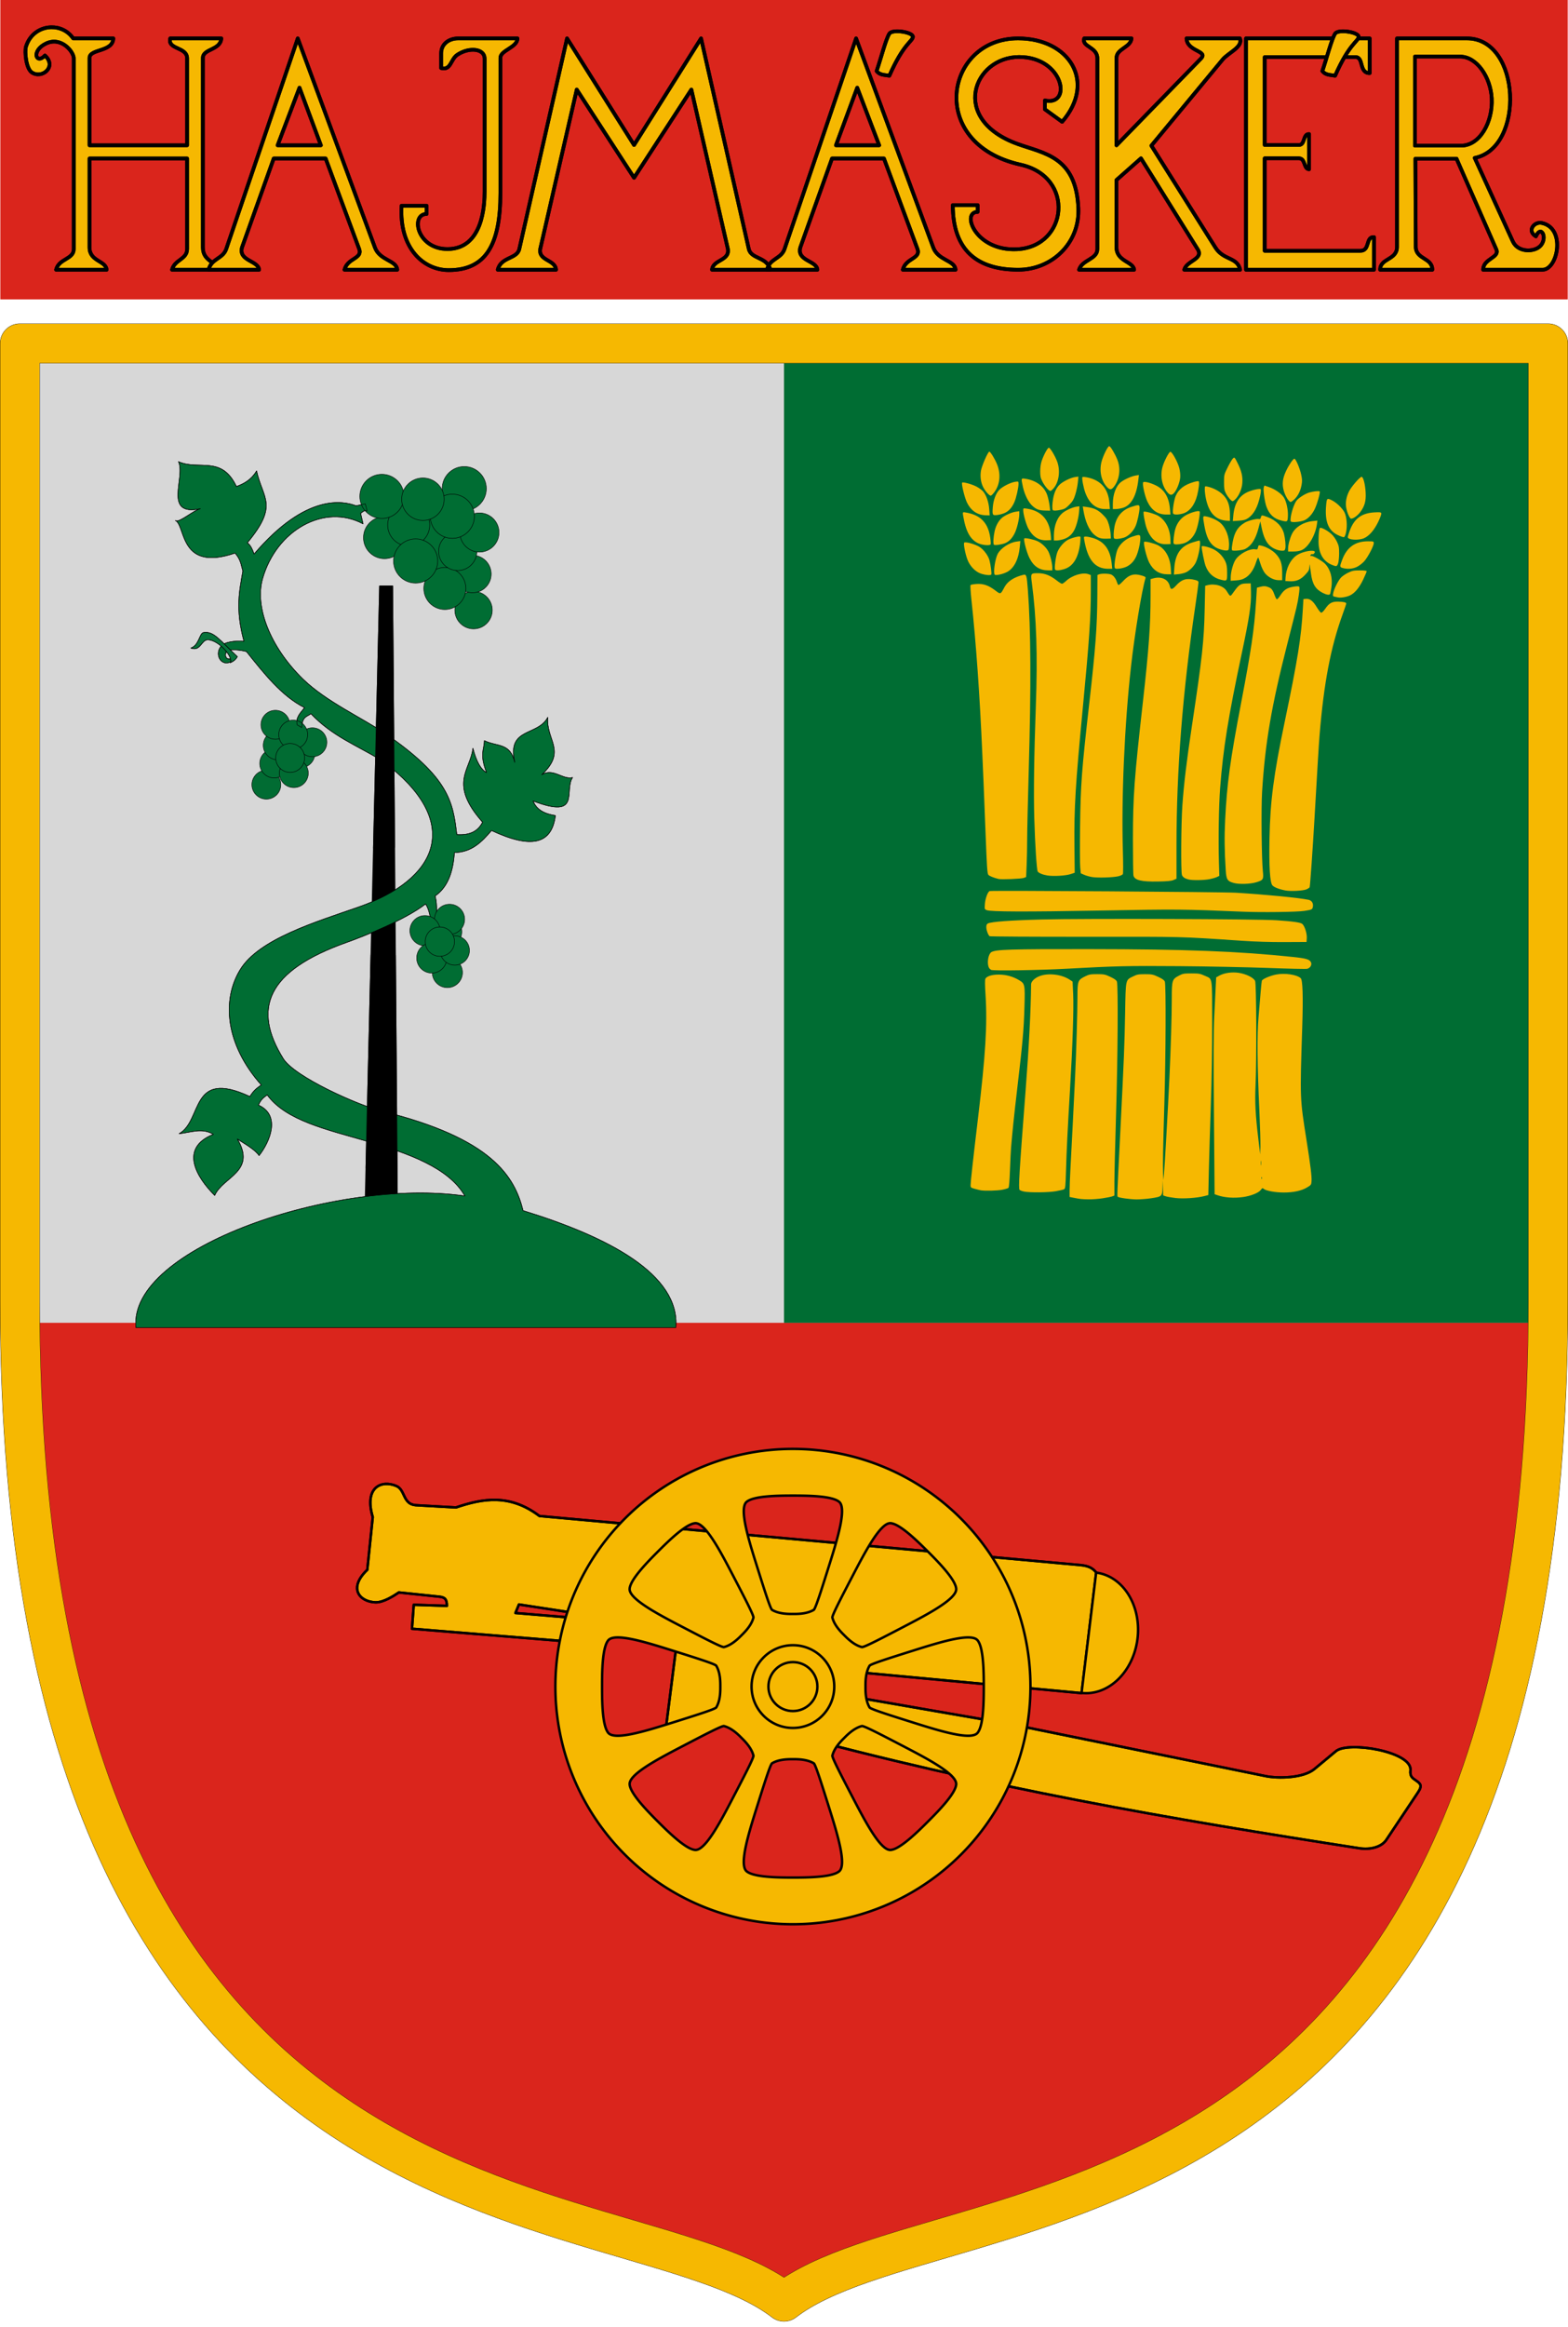 <?xml version="1.0" encoding="UTF-8" standalone="no"?>
<svg
   xmlns:dc="http://purl.org/dc/elements/1.1/"
   xmlns:cc="http://creativecommons.org/ns#"
   xmlns:rdf="http://www.w3.org/1999/02/22-rdf-syntax-ns#"
   xmlns:svg="http://www.w3.org/2000/svg"
   xmlns="http://www.w3.org/2000/svg"
   xmlns:sodipodi="http://sodipodi.sourceforge.net/DTD/sodipodi-0.dtd"
   xmlns:inkscape="http://www.inkscape.org/namespaces/inkscape"
   version="1.2"
   width="168.924mm"
   height="250.517mm"
   viewBox="0 0 16892.409 25051.688"
   preserveAspectRatio="xMidYMid"
   xml:space="preserve"
   id="svg3865"
   sodipodi:docname="HUN Hajmáskér címer.svg"
   inkscape:version="0.92.3 (2405546, 2018-03-11)"
   style="fill-rule:evenodd;stroke-width:28.222;stroke-linejoin:round"><sodipodi:namedview
   pagecolor="#ffffff"
   bordercolor="#666666"
   borderopacity="1"
   objecttolerance="10"
   gridtolerance="10"
   guidetolerance="10"
   inkscape:pageopacity="0"
   inkscape:pageshadow="2"
   inkscape:window-width="1853"
   inkscape:window-height="1025"
   id="namedview3867"
   showgrid="false"
   showguides="true"
   inkscape:guide-bbox="true"
   inkscape:snap-global="true"
   inkscape:zoom="0.5"
   inkscape:cx="761.09148"
   inkscape:cy="453.80709"
   inkscape:window-x="67"
   inkscape:window-y="27"
   inkscape:window-maximized="1"
   inkscape:current-layer="layer3"
   inkscape:snap-bbox="true"
   inkscape:snap-smooth-nodes="false"
   inkscape:snap-object-midpoints="true"
   inkscape:snap-intersection-paths="true"
   inkscape:snap-to-guides="true"
   inkscape:snap-center="true"
   inkscape:object-paths="true"
   fit-margin-top="0"
   fit-margin-left="0"
   fit-margin-right="0"
   fit-margin-bottom="0"
   showborder="false" />
 <defs
   class="ClipPathGroup"
   id="defs3806">
  <clipPath
   id="presentation_clip_path"
   clipPathUnits="userSpaceOnUse">
   <rect
   x="0"
   y="0"
   width="21000"
   height="29700"
   id="rect3800" />
  </clipPath>
  <clipPath
   id="presentation_clip_path_shrink"
   clipPathUnits="userSpaceOnUse">
   <rect
   x="21"
   y="29"
   width="20958"
   height="29641"
   id="rect3803" />
  </clipPath>
 
  
 
   
  
    
   </defs>
 <defs
   class="TextShapeIndex"
   id="defs3808" />
 <defs
   class="EmbeddedBulletChars"
   id="defs3840">
  <g
   id="bullet-char-template-57356"
   transform="matrix(4.8828125e-4,0,0,-4.8828125e-4,0,0)">
   <path
   d="M 580,1141 1163,571 580,0 -4,571 Z"
   id="path3810"
   inkscape:connector-curvature="0" />
  </g>
  <g
   id="bullet-char-template-57354"
   transform="matrix(4.8828125e-4,0,0,-4.8828125e-4,0,0)">
   <path
   d="M 8,1128 H 1137 V 0 H 8 Z"
   id="path3813"
   inkscape:connector-curvature="0" />
  </g>
  <g
   id="bullet-char-template-10146"
   transform="matrix(4.8828125e-4,0,0,-4.8828125e-4,0,0)">
   <path
   d="M 174,0 602,739 174,1481 1456,739 Z M 1358,739 309,1346 659,739 Z"
   id="path3816"
   inkscape:connector-curvature="0" />
  </g>
  <g
   id="bullet-char-template-10132"
   transform="matrix(4.8828125e-4,0,0,-4.8828125e-4,0,0)">
   <path
   d="M 2015,739 1276,0 H 717 l 543,543 H 174 v 393 h 1086 l -543,545 h 557 z"
   id="path3819"
   inkscape:connector-curvature="0" />
  </g>
  <g
   id="bullet-char-template-10007"
   transform="matrix(4.8828125e-4,0,0,-4.8828125e-4,0,0)">
   <path
   d="m 0,-2 c -7,16 -16,29 -25,39 l 381,530 c -94,256 -141,385 -141,387 0,25 13,38 40,38 9,0 21,-2 34,-5 21,4 42,12 65,25 l 27,-13 111,-251 280,301 64,-25 24,25 c 21,-10 41,-24 62,-43 C 886,937 835,863 770,784 769,783 710,716 594,584 L 774,223 c 0,-27 -21,-55 -63,-84 l 16,-20 C 717,90 699,76 672,76 641,76 570,178 457,381 L 164,-76 c -22,-34 -53,-51 -92,-51 -42,0 -63,17 -64,51 -7,9 -10,24 -10,44 0,9 1,19 2,30 z"
   id="path3822"
   inkscape:connector-curvature="0" />
  </g>
  <g
   id="bullet-char-template-10004"
   transform="matrix(4.8828125e-4,0,0,-4.8828125e-4,0,0)">
   <path
   d="M 285,-33 C 182,-33 111,30 74,156 52,228 41,333 41,471 c 0,78 14,145 41,201 34,71 87,106 158,106 53,0 88,-31 106,-94 l 23,-176 c 8,-64 28,-97 59,-98 l 735,706 c 11,11 33,17 66,17 42,0 63,-15 63,-46 V 965 c 0,-36 -10,-64 -30,-84 L 442,47 C 390,-6 338,-33 285,-33 Z"
   id="path3825"
   inkscape:connector-curvature="0" />
  </g>
  <g
   id="bullet-char-template-9679"
   transform="matrix(4.8828125e-4,0,0,-4.8828125e-4,0,0)">
   <path
   d="M 813,0 C 632,0 489,54 383,161 276,268 223,411 223,592 c 0,181 53,324 160,431 106,107 249,161 430,161 179,0 323,-54 432,-161 108,-107 162,-251 162,-431 0,-180 -54,-324 -162,-431 C 1136,54 992,0 813,0 Z"
   id="path3828"
   inkscape:connector-curvature="0" />
  </g>
  <g
   id="bullet-char-template-8226"
   transform="matrix(4.8828125e-4,0,0,-4.8828125e-4,0,0)">
   <path
   d="m 346,457 c -73,0 -137,26 -191,78 -54,51 -81,114 -81,188 0,73 27,136 81,188 54,52 118,78 191,78 73,0 134,-26 185,-79 51,-51 77,-114 77,-187 0,-75 -25,-137 -76,-188 -50,-52 -112,-78 -186,-78 z"
   id="path3831"
   inkscape:connector-curvature="0" />
  </g>
  <g
   id="bullet-char-template-8211"
   transform="matrix(4.8828125e-4,0,0,-4.8828125e-4,0,0)">
   <path
   d="M -4,459 H 1135 V 606 H -4 Z"
   id="path3834"
   inkscape:connector-curvature="0" />
  </g>
  <g
   id="bullet-char-template-61548"
   transform="matrix(4.8828125e-4,0,0,-4.8828125e-4,0,0)">
   <path
   d="m 173,740 c 0,163 58,303 173,419 116,115 255,173 419,173 163,0 302,-58 418,-173 116,-116 174,-256 174,-419 0,-163 -58,-303 -174,-418 C 1067,206 928,148 765,148 601,148 462,206 346,322 231,437 173,577 173,740 Z"
   id="path3837"
   inkscape:connector-curvature="0" />
  </g>
 </defs>
 <defs
   class="TextEmbeddedBitmaps"
   id="defs3842" />
 <g
   id="g3847"
   transform="translate(17762.296,-6476.211)">
  <g
   id="id2"
   class="Master_Slide">
   <g
   id="bg-id2"
   class="Background" />
   <g
   id="bo-id2"
   class="BackgroundObjects" />
  </g>
 </g>
 
<g
   inkscape:groupmode="layer"
   id="layer2"
   inkscape:label="RASZTER"
   transform="translate(17762.296,-6476.211)" /><g
   inkscape:groupmode="layer"
   id="layer3"
   inkscape:label="1"
   transform="translate(17762.296,-6476.211)"><g
     style="fill-rule:evenodd;stroke-width:28.222;stroke-linejoin:round"
     id="g1393"
     transform="translate(5.1250892e-5,1.0984967e-4)"><path
       inkscape:transform-center-y="-118.799"
       inkscape:transform-center-x="41.159434"
       sodipodi:nodetypes="cscscc"
       inkscape:connector-curvature="0"
       id="path3407"
       d="m -17547.984,10174.283 v 10308.59 c 0,10456.7 6520.264,9456.01 8231.894,10774.5 1711.63,-1318.49 8231.89,-317.8 8231.89,-10774.5 v -10308.59 z"
       style="opacity:1;vector-effect:none;fill:#da251c;fill-opacity:1;stroke:#f6b801;stroke-width:423.333;stroke-linecap:round;stroke-linejoin:miter;stroke-miterlimit:4;stroke-dasharray:none;stroke-dashoffset:0;stroke-opacity:1;paint-order:markers stroke fill" /><path
       id="rect3411"
       d="m -17548.003,10174.254 v 10308.622 c 0,79.417 0.389,158.112 1.138,236.212 h 16461.531 c 0.749,-78.1 1.138,-156.795 1.138,-236.212 V 10174.254 Z"
       style="opacity:1;vector-effect:none;fill:#d7d7d7;fill-opacity:1;fill-rule:evenodd;stroke:none;stroke-width:50;stroke-linecap:round;stroke-linejoin:round;stroke-miterlimit:4;stroke-dasharray:none;stroke-dashoffset:0;stroke-opacity:1"
       inkscape:connector-curvature="0" /><path
       id="rect3413"
       d="m -9316.099,10174.254 v 10544.834 h 8230.764 c 0.749,-78.1 1.138,-156.795 1.138,-236.212 V 10174.254 Z"
       style="opacity:1;vector-effect:none;fill:#006d33;fill-opacity:1;fill-rule:evenodd;stroke:none;stroke-width:50;stroke-linecap:round;stroke-linejoin:round;stroke-miterlimit:4;stroke-dasharray:none;stroke-dashoffset:0;stroke-opacity:1"
       inkscape:connector-curvature="0" /><path
       inkscape:transform-center-y="-118.799"
       inkscape:transform-center-x="41.159434"
       sodipodi:nodetypes="cscscc"
       inkscape:connector-curvature="0"
       id="path4137"
       d="m -17547.984,10174.283 v 10308.59 c 0,10456.7 6520.264,9456.01 8231.894,10774.5 1711.63,-1318.49 8231.89,-317.8 8231.89,-10774.5 v -10308.59 z"
       style="opacity:1;vector-effect:none;fill:none;fill-opacity:1;stroke:#000000;stroke-width:428.625;stroke-linecap:round;stroke-linejoin:miter;stroke-miterlimit:4;stroke-dasharray:none;stroke-dashoffset:0;stroke-opacity:1;paint-order:markers stroke fill" /><path
       style="opacity:1;vector-effect:none;fill:none;fill-opacity:1;stroke:#f6b801;stroke-width:423.333;stroke-linecap:round;stroke-linejoin:miter;stroke-miterlimit:4;stroke-dasharray:none;stroke-dashoffset:0;stroke-opacity:1;paint-order:markers stroke fill"
       d="m -17547.984,10174.283 v 10308.59 c 0,10456.7 6520.264,9456.01 8231.894,10774.5 1711.63,-1318.49 8231.89,-317.8 8231.89,-10774.5 v -10308.59 z"
       id="path3423"
       inkscape:connector-curvature="0"
       sodipodi:nodetypes="cscscc"
       inkscape:transform-center-x="41.159434"
       inkscape:transform-center-y="-118.799" /><rect
       ry="0.001"
       rx="0.001"
       y="6476.211"
       x="-17758.668"
       height="3223.631"
       width="16885.674"
       id="rect828"
       style="opacity:1;vector-effect:none;fill:#da251c;fill-opacity:1;fill-rule:evenodd;stroke:none;stroke-width:13.229;stroke-linecap:round;stroke-linejoin:round;stroke-miterlimit:4;stroke-dasharray:none;stroke-dashoffset:0;stroke-opacity:1" /><rect
       ry="0.001"
       rx="0.001"
       y="11276.14"
       x="-7682.417"
       height="8269.319"
       width="4845.596"
       id="rect933"
       style="opacity:1;vector-effect:none;fill:#f6b801;fill-opacity:1;fill-rule:evenodd;stroke:#ff00ff;stroke-width:13.229;stroke-linecap:round;stroke-linejoin:round;stroke-miterlimit:4;stroke-dasharray:none;stroke-dashoffset:0;stroke-opacity:1" /><path
       style="fill:#006d33;fill-opacity:1;stroke-width:100"
       d="m -8130.63,19631.2 c -6.7,-17.52 -6.7,-8422.37 0,-8439.88 4.7,-12.17 268.73,-13.39 2907.39,-13.39 2638.67,0 2902.72,1.2 2907.4,13.39 6.7,17.51 6.7,8422.36 0,8439.88 -4.7,12.18 -268.73,13.4 -2907.4,13.4 -2638.66,0 -2902.72,-1.2 -2907.39,-13.4 z m 2247.3,-252.87 c 44.41,-6.7 91.08,-16.11 103.72,-20.91 l 22.97,-8.7 0.03,-146.26 c 0.02,-80.44 8,-405.34 17.66,-721.99 18.75,-612.12 23.87,-1398.33 9.3,-1435.58 -6,-15.38 -26.45,-30.08 -70.66,-50.8 -57.22,-26.82 -68.66,-29.15 -142.64,-29.15 -71.39,0 -85.99,2.7 -129.84,24.25 -77.14,37.88 -81.75,50.11 -81.86,217.05 0,163.84 -13.07,604.38 -25.41,863.6 -12.4,260.37 -41.01,824.54 -50.84,1002.67 -4.6,83.48 -8.4,183.22 -8.4,221.65 v 69.88 l 44.45,8.7 c 73.9,14.48 84.07,15.55 158.75,16.69 39.58,1 108.3,-4.4 152.71,-11.06 z m 519.79,0 c 119.59,-18.03 122.1,-20.36 125.53,-116.34 l 2.8,-78.33 1.8,81.72 1.8,81.73 26.96,9.4 c 14.83,5.2 62.33,13.57 105.55,18.66 84.72,10 231,0 311.99,-20.74 l 42.33,-10.98 5.8,-261.93 c 3.2,-144.06 12.7,-460.04 21.17,-702.19 9.8,-280.84 15.07,-603.57 14.48,-891.24 -1,-514.03 6.8,-465.89 -82.07,-506.92 -47.2,-21.8 -61.41,-24.24 -141.37,-24.24 -80.9,0 -92.93,2.1 -133.66,23.58 -74.91,39.47 -77.92,49.15 -78.11,251.59 0,182.9 -10.44,525.24 -25.52,850.9 -14.55,314.42 -51.44,968.28 -58.51,1037.16 l -6.5,63.5 -2.9,-71.96 c -4,-101 -1.3,-251.99 13.83,-762 14.95,-503.96 17.9,-1270.92 5,-1304.35 -6,-15.43 -26.22,-30.02 -70.56,-50.8 -57.22,-26.82 -68.67,-29.15 -142.65,-29.15 -71.38,0 -85.99,2.7 -129.83,24.25 -81.41,39.98 -78.24,25.48 -84.93,388.5 -6.7,361 -11.71,485.97 -51.89,1284.81 -35.08,697.46 -34.86,691.92 -28.07,698.7 10.8,10.81 131.37,27.93 201.59,28.62 39.58,0 109.8,-5 156.03,-11.95 z m 992.18,-13.3 c 84.97,-11.82 168.41,-45.17 191.64,-76.59 15.89,-21.49 19.41,-22.81 31.52,-11.85 22.8,20.63 124.44,39.22 215.21,39.36 105.4,0 191.45,-18.45 251.82,-54.46 43.02,-25.65 45.58,-29.11 48.17,-65.16 3.8,-52.36 -10.11,-166.38 -53.99,-444.02 -71.56,-452.63 -71.03,-438.59 -46.03,-1219.65 10.52,-328.6 5,-504.97 -16.28,-524.26 -42.8,-38.73 -170.1,-57.63 -264.76,-39.31 -66.42,12.86 -149.07,48.86 -154.28,67.21 -2.2,7.6 -7.8,61.39 -12.65,119.6 -4.8,58.2 -15.09,180 -22.86,270.66 -16.49,192.5 -13.54,525.16 9,1012.03 7.5,162.99 12.6,334.44 11.25,381 l -2.5,84.66 -18.96,-156.63 c -31.94,-263.73 -39.18,-401.71 -30.89,-588.43 12.27,-276.32 9,-1087.54 -4.5,-1120.13 -14.73,-35.56 -95.21,-75.78 -176.98,-88.44 -71.99,-11.14 -157.27,1.2 -209.14,30.25 l -33.68,18.87 -5.6,114.06 c -3.1,62.73 -10,205.49 -15.33,317.25 -7,145.62 -7.8,444.09 -2.9,1053.26 l 6.9,850.05 32.98,11.41 c 73.79,25.54 175.81,32.73 272.8,19.24 z m 198.66,-207.47 c 0,-9.9 2.4,-11.87 5.1,-5.1 2.4,6.1 2.1,13.42 -1,16.23 -2.8,2.8 -4.8,-2.2 -4.4,-11.11 z m -6.7,-160.16 c 0.07,-23.29 1.7,-31.81 3.7,-18.94 1.9,12.87 1.9,31.92 0,42.34 -2,10.41 -3.6,0 -3.5,-23.4 z m -2208.15,304.59 c 40.72,-7.1 80.73,-16.5 88.93,-20.88 13.26,-7.1 15.51,-28.7 20.53,-196.65 7,-233.02 16.97,-435.94 43.54,-882.93 28.14,-473.5 41,-865.97 33.56,-1024.56 l -6.2,-132.11 -30.85,-20.41 c -87.08,-57.64 -230.11,-74.58 -324.69,-38.46 -51.83,19.8 -91.26,57.72 -91.52,88.01 -2.3,278.72 -23.18,681.88 -59.7,1152.93 -68.08,878.06 -78.2,1045.93 -63.95,1060.61 5.7,5.9 27.37,14.06 48.07,18.12 63.5,12.45 262.03,10.32 342.27,-3.7 z m -577.23,-15.8 c 31.68,-6.1 61.85,-15.39 67.04,-20.58 5.9,-5.9 11.91,-77 16.03,-189.63 3.6,-99.1 9,-208.76 11.91,-243.68 14.61,-174.51 33.08,-351.84 63.46,-609.6 62.45,-529.86 73.67,-656.16 80.85,-910.17 6.6,-234.93 4.6,-245.44 -55.92,-281.79 -67.31,-40.45 -141.85,-61.11 -220.53,-61.11 -73.71,0 -129.7,17.08 -144.08,43.96 -6.2,11.55 -5.8,65.37 1.4,178.89 19.94,316.7 0,643.56 -81.86,1326.55 -49.9,417.5 -79.38,683.6 -79.46,717.31 -0.06,25.7 2.5,28.01 44.38,39.77 24.45,6.9 53.98,14.07 65.62,16.01 47.14,7.9 177.07,4.5 231.17,-5.9 z m 695.93,-2379.77 c 522.87,-28.92 655.53,-31.96 1206.5,-27.69 305.01,2.4 735.61,11.08 956.88,19.38 221.27,8.3 412.68,12.48 425.34,9.3 33.56,-8.4 53.78,-42.55 41.36,-69.8 -14.41,-31.64 -51.33,-42.69 -191.68,-57.39 -594.83,-62.32 -1147.93,-83.62 -2201.33,-84.75 -854.66,-1 -1006.8,3.9 -1051.39,33.08 -31.46,20.61 -47.26,110.3 -28.24,160.32 4.6,12.07 16.97,25.72 27.52,30.33 25.74,11.26 520.86,3.5 815.04,-12.78 z m 2584.84,-331.23 c 2.8,-48.01 -22.39,-127.52 -47.65,-150.37 -18.23,-16.5 -94.36,-27.55 -276.59,-40.18 -197.86,-13.71 -2081.8,-19.94 -2527.3,-8.4 -344.57,9 -548.8,24.07 -584.68,43.27 -11.48,6.2 -16.45,17.76 -16.45,38.42 0,32.85 20.42,88.32 36.31,98.6 5.6,3.6 469.36,6.3 1030.49,5.9 1080.62,-1 1013.71,-2.5 1680.63,42.67 147.53,10 312.67,15.07 465.67,14.31 l 237.06,-1.2 z m -27.91,-291.17 c 82.31,-12.54 87.02,-14.7 93.15,-42.61 8.3,-37.68 -11.21,-69.99 -46.58,-77.24 -106.62,-21.84 -447.2,-55.04 -778.93,-75.91 -139.73,-8.8 -2633.01,-25.68 -2656.03,-17.99 -20.1,6.7 -47.2,79.52 -51.39,138.05 -4.1,57.73 -4,58.21 20.24,67.72 44.43,17.43 424.63,18.61 1236.49,3.8 814.41,-14.82 889.05,-14.2 1522.65,12.58 200.51,8.5 581.38,3.6 660.4,-8.4 z m 23.94,-231.87 c 17.24,-7.2 33.08,-18.02 35.21,-24.05 4.9,-13.89 33.52,-421.67 50.99,-726.4 32.04,-559.07 47.16,-807.03 55.23,-905.94 45.99,-563.46 119.53,-949.53 248.65,-1305.39 21.42,-59.05 38.95,-111.18 38.95,-115.85 0,-12.56 -27.16,-18.99 -86.67,-20.51 -66.55,-1.7 -97.31,15.2 -139.7,76.75 -18.56,26.95 -36.09,43.81 -43.98,42.3 -7.2,-1.4 -28.79,-28.61 -47.96,-60.49 -39.76,-66.12 -74,-92.42 -115.19,-88.46 l -27.93,2.7 -5.8,101.6 c -17.87,314.05 -54.83,544.13 -196.54,1223.43 -118.55,568.3 -155.33,849.84 -163.14,1248.83 -6,307.29 4.9,480.18 32.07,509.12 19.52,20.78 75.31,42.24 140.88,54.2 57.49,10.49 187.93,3.6 224.91,-11.83 z m -539.13,-76.93 c 74.81,-22.78 79,-29.93 69.81,-118.96 -13.83,-133.94 -19.07,-680.35 -8.2,-855.13 32.65,-525.17 100.25,-920.73 272.73,-1595.97 108.59,-425.06 107.45,-420.24 122.43,-519.89 8.4,-55.91 9.8,-86.69 4.1,-92.34 -5.6,-5.6 -27.17,-5.4 -64.56,1 -66.74,11.06 -100.18,33.82 -139.31,94.8 -15.23,23.73 -31.71,41.81 -36.62,40.17 -4.9,-1.6 -14.89,-19.88 -22.18,-40.55 -20.58,-58.33 -33.47,-76.15 -64.47,-89.1 -33.79,-14.12 -56.38,-14.93 -97.58,-3.5 l -30.26,8.4 -10.39,163 c -17.95,281.65 -52.8,517.37 -157.14,1063.01 -121.4,634.9 -155.31,882.44 -174.76,1275.92 -8.9,179.82 -7.2,328.21 6.4,540.77 6.4,100.04 17.36,117.21 87.42,136.49 56.63,15.58 178.37,11.58 242.57,-8 z m -892.39,-23.9 31.75,-13.76 v -354.03 c 0,-816.71 65.66,-1651.36 203.57,-2587.84 18.42,-125.1 33.5,-236.09 33.5,-246.65 0,-15.65 -6.9,-20.95 -37.62,-28.67 -90.25,-22.73 -143.37,-7 -203.82,60.2 -41.61,46.29 -58.45,48.16 -67.38,7.5 -16.09,-73.26 -89.99,-109.05 -175.9,-85.2 l -31.75,8.8 v 179.52 c 0,316.7 -19.3,581.93 -80.82,1127.79 -95.52,847.49 -108.26,1022.26 -108.97,1494.36 0,202.57 2.4,378.67 5.9,391.34 13.7,48.93 86.26,66.18 264.48,62.88 101.98,-1.9 143.32,-5.9 167.22,-16.26 z m 387.35,-9.1 c 30.27,-5.9 66.46,-16.34 80.43,-23.13 l 25.4,-12.36 -4.2,-143.77 c -7.2,-243.83 -1.2,-617.02 12.74,-799.52 32.76,-427.83 86.24,-759.92 235.94,-1465.15 78.75,-371.04 100.01,-512.5 96.69,-643.47 l -2.5,-97.37 -48.41,1 c -60.81,1.2 -79.52,13.37 -130.49,84.8 -44.7,62.64 -38.57,63.03 -81.87,-5.3 -35.14,-55.49 -128.85,-82.45 -209.13,-60.17 l -21.17,5.9 -5.2,249.4 c -7.3,347.35 -25.92,517.77 -137.97,1261.16 -56.72,376.38 -85.89,619.11 -102.39,852.14 -14.04,198.41 -17.21,718 -4.6,751.23 8.7,22.9 32.17,38.53 72.37,48.24 41.43,10 165.22,8 224.37,-3.5 z m -2001.56,-13.18 26.22,-10.03 5.5,-127.98 c 3,-70.38 5.6,-196.9 5.6,-281.14 0.05,-84.24 7.7,-417.97 17.01,-741.6 25.97,-903.64 22.95,-1516.19 -9.6,-1943.1 -11.77,-154.51 -15.66,-167.54 -47.61,-159.88 -99.74,23.93 -169.97,69.21 -203.39,131.14 -44.49,82.46 -41.35,81.28 -99.43,37.43 -73.15,-55.22 -129.79,-74.85 -201.69,-69.89 -31.76,2.2 -60.98,7.3 -64.93,11.43 -3.9,4.1 0.04,74.11 8.9,155.6 50.08,462.68 90.84,1039.77 117.81,1667.93 4.7,109.43 10.61,244.69 13.13,300.57 2.5,55.88 12.17,299.51 21.43,541.39 14.36,374.94 18.84,442 30.36,454.74 11.86,13.09 55.37,30.76 108.9,44.2 31.25,7.9 245.24,-1 271.74,-10.81 z m 1017.4,-17.68 c 25.73,-5.8 47.32,-15.93 51.14,-24.08 3.6,-7.7 3.6,-116.96 0,-242.69 -17.05,-578.63 17.3,-1362.81 87.15,-1989.67 39.1,-350.89 117,-825.43 156.63,-954.16 3.5,-11.28 -5.1,-17.19 -39.87,-27.52 -86.1,-25.57 -138.46,-9.6 -204.27,62.3 -22.15,24.2 -43.96,41.73 -48.45,38.95 -4.5,-2.8 -12.63,-19.94 -18.09,-38.14 -5.5,-18.2 -20.86,-43.58 -34.24,-56.4 -20.08,-19.24 -33.56,-23.88 -77.11,-26.55 -29.02,-1.8 -62.49,1 -74.36,5.1 l -21.6,8.4 -1.1,223.1 c -1.7,330.25 -19.18,563.75 -86.86,1158.67 -81.8,719.11 -93.63,877.41 -99.16,1326.48 -2.5,205.7 -1.9,403.24 1.5,438.98 l 6.1,65 37.01,16.37 c 20.35,9 59.05,19.84 85.98,24.09 61.48,9.7 220.9,5 279.78,-8.2 z m -511.93,-23.56 44.06,-14.61 -2.9,-287.87 c -4.2,-417.06 10.26,-654.43 91.59,-1502.83 67.52,-704.36 84.86,-959.18 84.87,-1246.93 v -167.43 l -23.28,-9.1 c -61.2,-23.87 -178.31,11.06 -243.63,72.65 -17.48,16.49 -37.08,29.99 -43.55,29.99 -6.5,0 -30.69,-14.96 -53.81,-33.23 -70.88,-56.03 -130.19,-79.85 -200.45,-80.5 -82.73,-1 -84.36,1.5 -71.29,98.76 50.65,376.78 63.68,779.88 43.34,1340 -18.99,522.96 -24.52,927.24 -16.44,1202.27 8.2,279.98 25.9,552.54 37,570.5 10.51,17.01 54.88,35.34 104.55,43.18 66.63,10.52 196.76,2.8 249.94,-14.87 z m 3008.82,-3000.36 c 52.21,-24.46 101.58,-83.65 143.42,-171.99 20.45,-43.17 37.18,-82.81 37.18,-88.09 0,-6.4 -24.48,-9.6 -74.08,-9.6 -64.19,0.01 -80.87,3.3 -124.88,24.37 -27.94,13.4 -62.97,37.21 -77.83,52.91 -30.86,32.58 -77.23,126.56 -84.47,171.19 -4.3,26.64 -2.6,30.57 15.21,34.4 11.05,2.4 27.71,6 37.02,8 29.2,6.3 91.69,-4 128.43,-21.19 z m -213.69,-14.73 c 2.6,-4.1 9,-36.7 14.29,-72.37 14.88,-100.05 -9.5,-191.74 -67.23,-252.84 -30.33,-32.11 -134.28,-91.11 -149.93,-85.11 -9.1,3.5 -11.12,1 -7.2,-9.3 3,-7.8 10.18,-12.3 16,-10.07 5.8,2.2 14.85,0 20.07,-5.4 52.54,-52.54 -113.57,-34.31 -190.45,20.9 -63.94,45.92 -109.31,138.64 -115.22,235.45 l -2.3,38.1 45.1,2.6 c 70.64,4.1 120.5,-16.88 170.48,-71.56 37.7,-41.27 42.79,-51.28 43.81,-86.23 1,-21.74 2.5,-30 4.1,-18.35 1.6,11.64 7.3,53.55 12.63,93.13 15.26,113.96 47.37,166.97 125.91,207.9 39.79,20.74 71.99,26.05 79.94,13.19 z m -1109.16,-229.56 c 0,-62.29 -4.6,-89.36 -18.3,-120.02 -25.65,-57.46 -79.03,-111.19 -135.74,-136.65 -52.25,-23.44 -120.53,-38.14 -120.47,-25.93 0,31.54 28.54,171.9 42.1,208.12 30.21,80.7 85.69,130.48 167.28,150.08 65.01,15.62 65.83,14.67 65.13,-75.6 z m 197.63,53.79 c 49.39,-30.39 88.46,-87.02 113.35,-164.31 10.42,-32.37 21.52,-55.98 24.65,-52.48 3.1,3.5 13.84,33.74 23.8,67.19 9.9,33.45 30.49,77.06 45.62,96.9 34.7,45.49 96.57,78.25 149,78.88 h 39.24 l -0.06,-80.44 c -0.08,-98.52 -16.87,-148 -69.23,-203.98 -36.13,-38.63 -108.05,-78.3 -161.27,-88.93 -22.77,-4.6 -25.72,-2.6 -30.26,20.07 -4.3,21.53 -8.1,24.53 -26.66,20.99 -61.43,-11.75 -174.45,47.55 -216.24,113.43 -26.45,41.72 -50.85,132.84 -50.85,189.92 v 35.44 l 59.43,-4.3 c 45.97,-3.3 68.5,-9.8 99.48,-28.9 z m -2738.11,-35.07 c 5.4,-8.8 -7,-106.37 -19.19,-151.28 -13.79,-50.71 -58.25,-111.89 -103.97,-143.09 -43.58,-29.73 -155.31,-62 -168.62,-48.69 -10.27,10.28 9.9,117.13 34.55,182.65 25.91,68.97 84.34,130.04 144.03,150.55 48.14,16.53 105.96,21.57 113.2,9.9 z m 166.2,-25.51 c 77.38,-37.95 128.27,-137.13 141.07,-274.94 l 5.5,-59.6 -41.55,5.7 c -78.52,10.69 -170.65,71.52 -203.24,134.18 -27.58,53.05 -48.7,204.21 -30.99,221.91 11.1,11.09 81.15,-3.6 129.17,-27.2 z m 1767.51,-41.89 c -7.6,-118.44 -60.4,-210.73 -143.01,-249.86 -44.72,-21.18 -135.08,-42.8 -143.53,-34.35 -12.63,12.64 23.84,164.57 53.31,222.08 43.27,84.44 108.17,126.58 196.12,127.38 h 41.31 l -4.2,-65.62 z m 167.74,41.9 c 38.98,-20.08 80.61,-62.19 100.51,-101.66 33.55,-66.56 61.69,-238.69 39.01,-238.69 -4.4,0 -38.58,9.7 -75.92,21.45 -124.08,39.19 -183.59,123.54 -193.37,274.06 l -4.6,71.14 50.57,-4.6 c 27.82,-2.5 65.54,-12.29 83.83,-21.71 z M -6425.61,12586 c 0,-43.65 -21.71,-131.29 -42.1,-171.24 -21.9,-42.93 -69.02,-88.3 -114.64,-110.38 -40,-19.37 -136.08,-39.97 -144.97,-31.08 -11.36,11.36 25.42,151.4 55.28,210.5 46.47,91.99 108.22,132.8 202.11,133.57 h 44.45 v -31.75 z m 126.09,18.58 c 99.64,-29.59 156.8,-123.86 175.07,-288.7 3.2,-28.66 3.4,-55.93 1,-60.58 -6.4,-10.28 -87.79,9.6 -132.25,32.26 -44.76,22.84 -96.94,83.91 -116.31,136.15 -17.58,47.39 -33.14,169.77 -23.56,185.26 7.8,12.56 45.19,10.85 96.52,-4.4 z m 514.32,-57.66 c -15.89,-155.09 -80.97,-242.67 -207.9,-279.79 -25.3,-7.4 -56.9,-13.44 -70.24,-13.44 -23.33,0 -24.04,1.2 -18.87,31.75 36.83,217.54 115.38,313.86 256.91,315.01 h 45.62 l -5.5,-53.9 z m 160.96,30.07 c 46.33,-23.63 78.53,-57.98 102.01,-108.81 23.34,-50.54 44.65,-143.37 44.87,-195.44 0,-43.32 -6.8,-44.71 -89.05,-17.71 -67.32,22.1 -129.88,76.57 -156.15,135.95 -19.18,43.36 -39.58,174.77 -30.71,197.87 4.5,11.83 13.32,13.49 50.79,9.6 24.92,-2.6 60.13,-12.24 78.24,-21.49 z m 2482.07,1.9 c 24.14,-12.03 59.25,-39.32 78.02,-60.64 39.01,-44.31 101.53,-163.56 101.53,-193.63 0,-19.45 -2.3,-20.17 -63.18,-20.17 -134.98,0 -223.92,62.45 -274.42,192.69 -30.15,77.74 -30.08,85.19 1,94.14 53.24,15.37 110.45,10.86 157.09,-12.38 z m -204.04,-38.02 c 5.6,-15.95 10.32,-63.29 10.58,-105.2 0,-66.74 -2.5,-82.51 -23.6,-127 -13.24,-27.94 -39.77,-64.95 -58.96,-82.25 -45.03,-40.6 -117.06,-77.79 -125.19,-64.63 -11.47,18.57 -18.33,137.83 -11.19,194.7 12.85,102.32 60.24,168.82 144.67,203.03 45.94,18.61 51.24,17.06 63.69,-18.65 z m -390.63,-142.34 c 71.5,-32.47 145.84,-160.4 162.08,-278.91 l 5.2,-38.01 -53.52,5.6 c -97.69,10.22 -185.19,64.72 -220.28,137.22 -23.49,48.51 -41.9,117.88 -42.03,158.32 v 31.75 h 57.15 c 37.1,0 69.19,-5.7 91.49,-15.79 z m -785.14,-39.06 c 6.3,-97.14 -32.6,-201.51 -94.93,-254.85 -33.81,-28.94 -104.9,-60.39 -155.46,-68.77 -32.99,-5.5 -33.25,-3.6 -14.79,102.27 20.53,117.7 54.77,186.52 112.5,226.08 32.04,21.95 97.33,41.89 128.78,39.33 19.11,-1.6 21.43,-5.8 23.9,-44.06 z m 175.13,27.41 c 66.66,-34.87 110.97,-104.36 142.66,-223.74 l 19.37,-72.95 14.99,71.14 c 19.26,91.41 45.43,149.21 84.94,187.58 33.75,32.77 92.04,57.13 136.74,57.13 23.58,0 28.24,-3.6 32.99,-25.22 6,-27.48 -1,-103.18 -14.13,-156.82 -20.09,-80.75 -84.47,-145.86 -178.76,-180.8 -61.72,-22.88 -63.82,-22.76 -70.47,3.7 -4,16.15 -9.6,20.78 -21.41,17.71 -23.27,-6.1 -115.64,17.36 -150.64,38.23 -85.4,50.94 -120.48,115.63 -139.62,257.44 -2.6,19.08 -1.9,37.58 1.6,41.11 10.19,10.49 114.37,0 141.78,-14.51 z m -2743.2,-48.68 c 2.9,-4.7 1,-38.05 -4.2,-74.08 -23.09,-159.77 -106.15,-244.49 -264.7,-270.01 -36.65,-5.9 -35.89,-8.8 -19.65,74.63 36.8,189 113.54,273.41 251.98,277.18 17.19,0 33.63,-3 36.55,-7.7 z m 156.57,-13.99 c 41.87,-17.25 74.01,-50.42 101.73,-105 25.03,-49.27 50.67,-154.37 50.67,-207.67 v -31.14 l -37.22,5.1 c -44.21,6.1 -119.03,39.26 -150.05,66.58 -38.08,33.54 -66.51,86.21 -79.41,147.13 -13.37,63.09 -16.56,132.44 -6.5,142.44 8.5,8.5 84.64,-2.5 120.83,-17.44 z m 1780.07,-45.17 c -4.3,-110.67 -53.51,-203.59 -131.9,-249.29 -38.2,-22.27 -146.71,-52.73 -155.73,-43.71 -8.2,8.2 13.88,129.52 32.61,179.57 44.35,118.53 114.17,173.79 214.85,170.04 l 42.33,-1.6 z m 134.38,49.79 c 58.89,-12.63 115.67,-68.02 142.67,-139.19 23.91,-62.99 47.71,-196.76 36.93,-207.53 -12.12,-12.13 -102.59,14.61 -153.66,45.4 -50.4,30.4 -88.75,81.42 -106.75,142.05 -14.5,48.82 -25.58,147.28 -17.96,159.61 7.3,11.73 43.05,11.61 98.77,0 z m -1421.89,-79.43 c -11.12,-171.67 -98.99,-272.67 -257.95,-296.51 -39.88,-6 -39.88,-6 -39.88,19.03 0,40.62 31.76,152.78 55.72,196.82 47.44,87.15 113.02,128.47 198.28,124.93 l 46.57,-1.9 z m 132.03,33.66 c 52.06,-15.46 88.03,-44.02 116.4,-92.43 25.61,-43.71 52.01,-143.56 56.09,-212.16 l 3,-50.8 -25.29,3 c -40.74,4.8 -108.21,33 -146.7,61.3 -64.86,47.7 -102.77,140.08 -103.05,251.09 v 52.92 h 28.1 c 15.45,0 47.65,-5.8 71.56,-12.91 z m 3242.4,-12.19 c 55.72,-25.29 108.4,-86.11 151.7,-175.11 22.56,-46.38 36.39,-85.08 33.3,-93.15 -4.5,-11.79 -15.93,-13.14 -78.28,-9.3 -137.55,8.6 -217.16,70.21 -264.37,204.65 -9.9,28.27 -18.01,56.28 -17.96,62.25 0,29.65 117.98,36.77 175.61,10.61 z m -2730.49,-42.63 c -1.2,-25.62 -10.11,-72.88 -19.7,-105.04 -14.66,-49.2 -25.06,-66.11 -65.55,-106.6 -50.72,-50.71 -93.33,-70.74 -173.8,-81.67 l -41.18,-5.6 5.9,37.26 c 19.66,123.97 61.38,218.4 117.84,266.73 41.35,35.39 70.97,45.03 132.17,43.01 l 46.56,-1.5 z m 139.36,38.09 c 50.25,-14.93 104.25,-67.85 129.63,-127.06 18.95,-44.21 42.31,-151.48 42.31,-194.31 0,-36.55 -7.3,-37.5 -87.68,-11.34 -100.98,32.87 -162.32,104.78 -182.5,213.96 -10.36,56.04 -12.1,117.29 -3.6,125.81 9.6,9.6 56.89,6.3 101.82,-7.1 z m 2396.82,-59.35 c 14.72,-68.82 7.1,-165.31 -16.81,-213.21 -22.03,-44.13 -83.4,-103.92 -132.2,-128.81 -55.44,-28.29 -58.58,-26.03 -65.44,47.09 -16.6,177.24 21.68,275.87 126.39,325.64 28.49,13.55 57.52,23.59 64.51,22.32 8.1,-1.5 16.66,-20.82 23.55,-53.03 z m -447.7,-129.44 c 43.2,-19.99 84.78,-66.04 111.86,-123.89 26.29,-56.19 59.24,-173.86 52.02,-185.77 -5,-8.2 -66.43,-2.1 -112.38,11.18 -47.17,13.64 -120.37,61.39 -140.88,91.91 -23.87,35.52 -52.72,121.78 -59.29,177.28 -4.4,37.21 -3,43.42 10.82,47.11 26.02,7 106.9,-3.5 137.85,-17.82 z m -178.73,-45.45 c 3.1,-70.54 -17.68,-162.52 -46,-203.45 -27.88,-40.28 -95.67,-86.59 -157.91,-107.89 l -49.02,-16.77 -7.3,19.09 c -8.5,22.39 9.3,153.33 27.97,205.89 30.25,85.06 80.19,132.15 161.21,152 66.64,16.32 68.18,15.26 71.01,-48.87 z m -624.79,-15.34 c 0,-102.28 -24.22,-167.47 -81.76,-220.06 -42.56,-38.89 -105.93,-70.39 -165.67,-82.34 -22.94,-4.6 -23.5,-3.8 -23.5,33.91 0,21.23 5.5,64.66 12.18,96.51 33.28,158.2 108.09,234.03 235.47,238.68 l 23.28,1 z m 194.56,39.04 c 63.56,-42.06 105.76,-120.49 132.03,-245.35 6.9,-32.63 9.3,-62.5 5.4,-66.38 -10.28,-10.29 -90.95,7 -142.14,30.41 -92.85,42.51 -142.09,123.94 -153.52,253.88 l -5.1,58.35 64.59,-4.1 c 51.42,-3.3 71.54,-8.8 98.76,-26.77 z m 1207.54,-63.33 c 49.33,-64.45 65.03,-120.1 60.07,-212.96 -4.7,-88.87 -25.45,-169.33 -43.58,-169.33 -18.27,0 -108.91,104.04 -134.05,153.88 -32.12,63.66 -42.61,126.82 -30.68,184.73 9.2,44.71 25.7,85.52 43.61,107.98 12.69,15.9 70.39,-19.55 104.63,-64.3 z m -3995.1,-33.04 c -5.4,-76.98 -31.75,-152.84 -66.93,-192.91 -13.78,-15.7 -47.8,-39.91 -75.59,-53.8 -50.44,-25.2 -140.11,-49.13 -149.39,-39.85 -9.8,9.8 24.56,154.56 49.26,207.73 43.81,94.29 113.96,142.33 210.08,143.86 l 37.19,1 -4.6,-65.61 z m 169.22,38.84 c 42.89,-20.23 74.47,-55.72 100.46,-112.92 20.53,-45.19 45.79,-155.37 45.79,-199.73 0,-26.46 -1,-26.8 -33.84,-22.33 -48.87,6.6 -136.38,49.94 -171.42,84.98 -38.16,38.16 -65.82,111.08 -71.82,189.3 -6.6,85.58 -3.7,90.33 50.63,83.32 24.43,-3.2 60.52,-13.34 80.2,-22.62 z m 1777.5,-44.41 c -10.45,-123.58 -59.1,-205.16 -149.08,-249.97 -60.07,-29.92 -126.91,-46.89 -138.61,-35.19 -13,13 16.12,147.74 44.96,208.02 44.91,93.85 110.03,138.74 202.34,139.49 h 45.69 z m 134.04,53.37 c 74.18,-18.68 132.39,-91.11 159.65,-198.69 18.04,-71.16 25.74,-144.49 15.82,-150.62 -4.6,-2.8 -28.74,1 -53.77,8.4 -101.81,30.21 -161.31,76.04 -193.59,149.12 -18.16,41.14 -37.04,166.29 -28.45,188.67 5.8,15.04 47.86,16.36 100.34,3.1 z m -1430.27,-84.52 c -3.2,-28.35 -13.59,-76.93 -23.08,-107.95 -29.81,-97.48 -118.18,-165.59 -238.19,-183.59 -46.72,-7 -46.58,-7.4 -27.29,83.61 18.42,86.98 59.95,170.14 104.56,209.41 43.86,38.61 71.22,48.24 140.06,49.29 l 49.77,1 z m 123.88,42.14 c 37.18,-7.8 52.37,-17.08 88.69,-54.21 36.42,-37.23 47.34,-56.02 64.67,-111.25 11.47,-36.54 23.62,-94.63 27.01,-129.07 l 6.2,-62.63 -34.83,4.7 c -48.24,6.5 -135,49.24 -169.41,83.53 -33.95,33.82 -55.78,81.28 -68.14,148.15 -10.16,54.95 -11.8,116.11 -3.4,124.56 8.2,8.2 38.13,6.9 89.19,-3.7 z m 520.97,-68.92 c -11.95,-155.75 -90.79,-248.38 -237.63,-279.18 -26.08,-5.5 -50.2,-7.2 -53.61,-3.8 -8.9,8.9 10.67,114.38 31.46,169.95 43.23,115.53 115.25,174.37 213.43,174.37 h 51.06 z m 143.72,48.63 c 90.76,-26.95 147.84,-130.41 167.64,-303.83 l 5.7,-49.89 -34.6,5.5 c -44.27,7.1 -118.97,40.09 -157.87,69.76 -53.47,40.78 -88.17,132.71 -88.35,234.03 v 57.15 h 32.33 c 17.78,0 51.65,-5.7 75.26,-12.75 z m 1850.89,-94.35 c 38.65,-38.65 63.08,-88.43 75.08,-152.98 7.6,-40.92 6.7,-61.55 -4.8,-113.36 -15.21,-68.36 -58.32,-168.42 -72.57,-168.42 -13.98,0 -59.46,66.72 -90.25,132.39 -37.05,79.04 -44.09,139.15 -24.7,210.78 15.42,56.98 55.58,122.49 75.08,122.49 6.2,0 25.14,-13.9 42.14,-30.9 z m -635.64,-1 c 38.68,-40.66 67.8,-110.05 72.24,-172.1 5.2,-71.93 -8.5,-129.85 -50.58,-213.97 -32.65,-65.36 -33.48,-66.21 -50.13,-51.14 -9.3,8.4 -34.8,51.31 -56.63,95.3 -38.99,78.53 -39.71,81.44 -39.68,161.2 0.01,68.89 3,87.02 19.98,119.33 22.33,42.63 58.64,84.67 73.13,84.67 5.2,0 19.49,-10.48 31.67,-23.29 z M -7048.3,11773 c 59.68,-81.96 69.77,-193.13 27.13,-298.71 -22.88,-56.64 -71.05,-135.2 -82.89,-135.2 -14.71,0 -82.8,155.56 -90.79,207.43 -9.4,61.29 -1,124.64 24.55,174.72 21.07,42.05 65.45,91.98 81.76,91.98 6,0 24.14,-18.1 40.24,-40.22 z m 1933.18,12.68 c 28.96,-30.82 62.59,-113.62 67.31,-165.71 2.8,-30.89 -1,-68.13 -9.6,-103.22 -17,-66.62 -79.1,-179.3 -96.9,-175.84 -15.44,3 -64.59,96.99 -82.67,158.11 -28.12,95.08 -8.8,204.96 48.1,273.98 30.1,36.49 48.46,39.64 73.79,12.68 z m -1294.11,-54.74 c 56.01,-67.96 71.42,-187.52 36.56,-283.79 -22.01,-60.79 -75.84,-150.4 -90.35,-150.4 -13.21,0 -56.21,79.92 -77.44,143.94 -9.4,28.31 -15.47,71.45 -15.52,110.06 -0.06,52.72 3.9,71.41 23.47,110.07 25,49.47 69.59,101.6 86.9,101.6 5.7,0 22.1,-14.17 36.38,-31.48 z m 652.08,-19.93 c 57.51,-79.39 70.02,-191.86 31.85,-286.36 -26.54,-65.7 -74.12,-144.83 -87.09,-144.83 -15.87,0 -69.74,111.11 -84.61,174.53 -23.37,99.6 0,201.76 62.44,267.85 29.92,31.9 48.1,29.27 77.41,-11.19 z"
       id="path905"
       inkscape:connector-curvature="0" /><path
       sodipodi:nodetypes="ccccccccccccc"
       inkscape:connector-curvature="0"
       id="rect4009"
       d="m -13669.921,12787.185 h 134.997 v 0 l 21.68,2810.989 8.982,1164.557 21.428,2778.354 v 0 h -346.113 v 0 l 65.531,-2783.163 27.087,-1150.398 z"
       style="opacity:1;vector-effect:none;fill:#000000;fill-opacity:1;fill-rule:evenodd;stroke:#000000;stroke-width:13.229;stroke-linecap:round;stroke-linejoin:round;stroke-miterlimit:4;stroke-dasharray:none;stroke-dashoffset:0;stroke-opacity:1" /><path
       inkscape:connector-curvature="0"
       id="path4004"
       d="m -15839.399,11446.898 c 77.976,169.328 -171.791,591.494 235.283,506.946 -63.946,12.283 -217.04,143.743 -261.431,130.534 103.105,73.583 44.45,549.008 635.31,346.956 63.029,71.503 65.476,130.9 84.129,193.528 -35.399,207.958 -84.519,400.589 11.782,755.561 -101.113,-6.952 -209.083,6.316 -248.253,55.346 -77.026,96.414 16.325,245.339 138.803,145.262 -14.504,-7.715 -6.016,-26.909 -13.23,-22.427 -80.611,50.082 -103.838,-63.246 -37.103,-80.615 40.752,-10.608 121.476,-3.374 186.707,13.487 190.764,238.168 379.683,480.136 626.008,604.097 -42.807,55.439 -99.694,105.522 -79.117,185.106 l 48.834,28.628 c 4.971,-119.67 58.89,-116.957 99.271,-148.104 231.828,243.68 491.482,338.962 740.42,491.391 l 119.476,87.488 c 755.903,614.677 503.668,1204.564 -345.716,1501.407 -456.773,159.633 -1072.387,342.507 -1275.529,673.034 -201.53,327.905 -161.789,806.474 226.24,1243.283 -39.727,29.299 -78.801,52.161 -122.835,124.54 -649.773,-303.245 -505.991,256.152 -762.331,400.493 123.547,-12.547 249.12,-67.057 368.556,6.718 -374.323,149.657 -176.463,468.496 15.142,657.996 85.794,-200.202 453.905,-255.357 244.016,-607.508 87.702,57.511 188.368,112.439 233.887,178.386 119.108,-151.135 236.237,-435.061 -6.718,-543.532 31.412,-71.822 62.794,-84.185 94.206,-109.399 202.059,275.95 641.04,372.476 1074.715,498.729 443.476,129.105 881.285,284.55 1054.717,588.956 -1369.68,-200.827 -3634.407,556.682 -3543.092,1417.795 h 5816.236 c 46.862,-573.305 -726.4,-977.637 -1645.689,-1259.923 -91.97,-366.283 -331.488,-779.26 -1523.732,-1072.028 -250.974,-61.629 -938.117,-367.877 -1060.401,-564.978 -332.049,-535.209 -182.463,-942.956 682.543,-1250.518 188.854,-67.149 630.981,-243.437 851.06,-414.342 42.535,65.851 45.203,136.645 65.629,205.259 l 53.847,25.27 c -5.03,-105.599 10.628,-216.375 -16.847,-316.363 145.593,-101.625 193.249,-273.222 208.67,-467.827 186.131,-2.258 295.409,-115.531 398.838,-237.247 425.719,199.57 650.273,150.763 688.227,-161.592 -142.712,-20.917 -209.823,-79.594 -240.605,-156.476 524.137,200.818 329.8,-111.435 425.711,-252.439 -105.164,27.195 -210.159,-106.887 -331.505,-30.283 273.127,-257.338 44.635,-369.242 63.976,-617.585 -108.717,206.715 -442.949,102.566 -355.069,484.673 -50.771,-215.38 -186.945,-165.807 -328.146,-233.939 -1.239,102.61 -54.192,137.983 23.565,343.287 -59.631,-30.627 -108.816,-115.538 -146.4,-260.811 -27.94,236.81 -265.3,378.446 104.335,795.972 -44.47,81.711 -115.008,143.118 -277.658,132.912 -42.285,-349.824 -79.699,-613.697 -771.736,-1088.461 -239.228,-164.119 -637.158,-343.229 -887.233,-587.509 -354.934,-346.71 -519.372,-777.693 -433.72,-1078.901 148.946,-523.79 666.34,-813.448 1082.725,-590.455 l -26.665,-114.463 c 22.718,-12.057 42.223,-40.265 70.693,-23.564 l -20.206,-77.412 -99.167,20.826 c -131.016,-49.65 -532.914,-144.327 -1098.951,519.348 -30.323,-85.88 -51.311,-103.361 -72.347,-121.13 339.645,-409.498 165.759,-472.161 99.271,-774.113 -55.396,93.79 -133.38,137.449 -217.093,168.311 -160.488,-339.835 -404.241,-170.215 -624.303,-267.581 z m -26.148,637.48 c -2.437,-1.738 -4.865,-3.478 -7.493,-4.754 1.952,2.325 4.47,3.855 7.493,4.754 z"
       style="opacity:1;vector-effect:none;fill:#006d33;fill-opacity:1;stroke:#000000;stroke-width:5.292;stroke-linecap:round;stroke-linejoin:miter;stroke-miterlimit:4;stroke-dasharray:none;stroke-dashoffset:0;stroke-opacity:1;paint-order:markers stroke fill" /><path
       style="opacity:1;vector-effect:none;fill:#000000;fill-opacity:1;fill-rule:evenodd;stroke:#000000;stroke-width:13.229;stroke-linecap:round;stroke-linejoin:round;stroke-miterlimit:4;stroke-dasharray:none;stroke-dashoffset:0;stroke-opacity:1"
       d="m -13817.415,19051.155 53.995,-2293.233 259.154,4.809 19.38,2512.872 m -251.447,-3668.079 66.408,-2820.339 v 0 h 134.997 v 0 l 21.68,2810.989"
       id="path4012"
       inkscape:connector-curvature="0"
       sodipodi:nodetypes="cccccccccc" /><path
       inkscape:connector-curvature="0"
       id="path4058"
       d="m -13374.694,11863.776 115.755,734.219 360.495,208.359 178.594,-525.859 -241.432,-307.578"
       style="opacity:1;vector-effect:none;fill:#006d33;fill-opacity:1;stroke:none;stroke-width:13.229;stroke-linecap:round;stroke-linejoin:miter;stroke-miterlimit:4;stroke-dasharray:none;stroke-dashoffset:0;stroke-opacity:1;paint-order:markers stroke fill" /><circle
       r="201.593"
       cy="13045.683"
       cx="-12660.487"
       id="path4034"
       style="opacity:1;vector-effect:none;fill:#006d33;fill-opacity:1;fill-rule:evenodd;stroke:#000000;stroke-width:5.292;stroke-linecap:butt;stroke-linejoin:miter;stroke-miterlimit:4;stroke-dasharray:none;stroke-dashoffset:0;stroke-opacity:1" /><circle
       style="opacity:1;vector-effect:none;fill:#006d33;fill-opacity:1;fill-rule:evenodd;stroke:#000000;stroke-width:5.292;stroke-linecap:butt;stroke-linejoin:miter;stroke-miterlimit:4;stroke-dasharray:none;stroke-dashoffset:0;stroke-opacity:1"
       id="circle4036"
       cx="-12672.18"
       cy="12656.553"
       r="201.593" /><circle
       r="226.542"
       cy="12265.085"
       cx="-13620"
       id="circle4038"
       style="opacity:1;vector-effect:none;fill:#006d33;fill-opacity:1;fill-rule:evenodd;stroke:#000000;stroke-width:5.292;stroke-linecap:butt;stroke-linejoin:miter;stroke-miterlimit:4;stroke-dasharray:none;stroke-dashoffset:0;stroke-opacity:1" /><circle
       style="opacity:1;vector-effect:none;fill:#006d33;fill-opacity:1;fill-rule:evenodd;stroke:#000000;stroke-width:5.292;stroke-linecap:butt;stroke-linejoin:miter;stroke-miterlimit:4;stroke-dasharray:none;stroke-dashoffset:0;stroke-opacity:1"
       id="circle4040"
       cx="-12969.868"
       cy="12812.32"
       r="226.542" /><circle
       r="206.123"
       cy="12413.02"
       cx="-12830.929"
       id="circle4042"
       style="opacity:1;vector-effect:none;fill:#006d33;fill-opacity:1;fill-rule:evenodd;stroke:#000000;stroke-width:5.292;stroke-linecap:butt;stroke-linejoin:miter;stroke-miterlimit:4;stroke-dasharray:none;stroke-dashoffset:0;stroke-opacity:1" /><circle
       style="opacity:1;vector-effect:none;fill:#006d33;fill-opacity:1;fill-rule:evenodd;stroke:#000000;stroke-width:5.292;stroke-linecap:butt;stroke-linejoin:miter;stroke-miterlimit:4;stroke-dasharray:none;stroke-dashoffset:0;stroke-opacity:1"
       id="circle4044"
       cx="-13359.228"
       cy="12128.847"
       r="226.542" /><circle
       r="237.91"
       cy="11737.378"
       cx="-12760.777"
       id="circle4046"
       style="opacity:1;vector-effect:none;fill:#006d33;fill-opacity:1;fill-rule:evenodd;stroke:#000000;stroke-width:5.292;stroke-linecap:butt;stroke-linejoin:miter;stroke-miterlimit:4;stroke-dasharray:none;stroke-dashoffset:0;stroke-opacity:1" /><circle
       style="opacity:1;vector-effect:none;fill:#006d33;fill-opacity:1;fill-rule:evenodd;stroke:#000000;stroke-width:5.292;stroke-linecap:butt;stroke-linejoin:miter;stroke-miterlimit:4;stroke-dasharray:none;stroke-dashoffset:0;stroke-opacity:1"
       id="circle4048"
       cx="-12597.075"
       cy="12209.777"
       r="210.647" /><circle
       style="opacity:1;vector-effect:none;fill:#006d33;fill-opacity:1;fill-rule:evenodd;stroke:#000000;stroke-width:5.292;stroke-linecap:butt;stroke-linejoin:miter;stroke-miterlimit:4;stroke-dasharray:none;stroke-dashoffset:0;stroke-opacity:1"
       id="circle4050"
       cx="-13648.061"
       cy="11820.699"
       r="237.91" /><circle
       r="237.91"
       cy="12034.706"
       cx="-12889.388"
       id="circle4052"
       style="opacity:1;vector-effect:none;fill:#006d33;fill-opacity:1;fill-rule:evenodd;stroke:#000000;stroke-width:5.292;stroke-linecap:butt;stroke-linejoin:miter;stroke-miterlimit:4;stroke-dasharray:none;stroke-dashoffset:0;stroke-opacity:1" /><circle
       style="opacity:1;vector-effect:none;fill:#006d33;fill-opacity:1;fill-rule:evenodd;stroke:#000000;stroke-width:5.292;stroke-linecap:butt;stroke-linejoin:miter;stroke-miterlimit:4;stroke-dasharray:none;stroke-dashoffset:0;stroke-opacity:1"
       id="circle4054"
       cx="-13284.66"
       cy="12516.514"
       r="237.91" /><circle
       r="228.812"
       cy="11851.104"
       cx="-13206.021"
       id="circle4056"
       style="opacity:1;vector-effect:none;fill:#006d33;fill-opacity:1;fill-rule:evenodd;stroke:#000000;stroke-width:5.292;stroke-linecap:butt;stroke-linejoin:miter;stroke-miterlimit:4;stroke-dasharray:none;stroke-dashoffset:0;stroke-opacity:1" /><circle
       style="opacity:1;vector-effect:none;fill:#016c33;fill-opacity:1;fill-rule:evenodd;stroke:#000000;stroke-width:5.292;stroke-linecap:butt;stroke-linejoin:miter;stroke-miterlimit:4;stroke-dasharray:none;stroke-dashoffset:0;stroke-opacity:1"
       id="circle4077"
       cx="-14525.628"
       cy="14587.337"
       r="155.755" /><circle
       r="155.755"
       cy="14924.677"
       cx="-14892.738"
       id="circle4079"
       style="opacity:1;vector-effect:none;fill:#016c33;fill-opacity:1;fill-rule:evenodd;stroke:#000000;stroke-width:5.292;stroke-linecap:butt;stroke-linejoin:miter;stroke-miterlimit:4;stroke-dasharray:none;stroke-dashoffset:0;stroke-opacity:1" /><circle
       style="opacity:1;vector-effect:none;fill:#016c33;fill-opacity:1;fill-rule:evenodd;stroke:#000000;stroke-width:5.292;stroke-linecap:butt;stroke-linejoin:miter;stroke-miterlimit:4;stroke-dasharray:none;stroke-dashoffset:0;stroke-opacity:1"
       id="circle4081"
       cx="-14808.404"
       cy="14696.477"
       r="155.755" /><circle
       r="155.755"
       cy="14800.657"
       cx="-14596.737"
       id="circle4083"
       style="opacity:1;vector-effect:none;fill:#016c33;fill-opacity:1;fill-rule:evenodd;stroke:#000000;stroke-width:5.292;stroke-linecap:butt;stroke-linejoin:miter;stroke-miterlimit:4;stroke-dasharray:none;stroke-dashoffset:0;stroke-opacity:1" /><circle
       r="155.755"
       cy="14501.342"
       cx="-14770.372"
       id="circle4085"
       style="opacity:1;vector-effect:none;fill:#016c33;fill-opacity:1;fill-rule:evenodd;stroke:#000000;stroke-width:5.292;stroke-linecap:butt;stroke-linejoin:miter;stroke-miterlimit:4;stroke-dasharray:none;stroke-dashoffset:0;stroke-opacity:1" /><circle
       style="opacity:1;vector-effect:none;fill:#016c33;fill-opacity:1;fill-rule:evenodd;stroke:#000000;stroke-width:5.292;stroke-linecap:butt;stroke-linejoin:miter;stroke-miterlimit:4;stroke-dasharray:none;stroke-dashoffset:0;stroke-opacity:1"
       id="circle4087"
       cx="-14396.647"
       cy="14468.265"
       r="155.755" /><circle
       r="155.755"
       cy="14279.743"
       cx="-14795.178"
       id="circle4089"
       style="opacity:1;vector-effect:none;fill:#016c33;fill-opacity:1;fill-rule:evenodd;stroke:#000000;stroke-width:5.292;stroke-linecap:butt;stroke-linejoin:miter;stroke-miterlimit:4;stroke-dasharray:none;stroke-dashoffset:0;stroke-opacity:1" /><circle
       style="opacity:1;vector-effect:none;fill:#016c33;fill-opacity:1;fill-rule:evenodd;stroke:#000000;stroke-width:5.292;stroke-linecap:butt;stroke-linejoin:miter;stroke-miterlimit:4;stroke-dasharray:none;stroke-dashoffset:0;stroke-opacity:1"
       id="circle4091"
       cx="-14603.354"
       cy="14385.577"
       r="155.755" /><circle
       r="155.755"
       cy="14636.946"
       cx="-14636.422"
       id="path4075"
       style="opacity:1;vector-effect:none;fill:#016c33;fill-opacity:1;fill-rule:evenodd;stroke:#000000;stroke-width:5.292;stroke-linecap:butt;stroke-linejoin:miter;stroke-miterlimit:4;stroke-dasharray:none;stroke-dashoffset:0;stroke-opacity:1" /><path
       style="opacity:1;vector-effect:none;fill:none;fill-opacity:1;stroke:#000000;stroke-width:5.292;stroke-linecap:round;stroke-linejoin:miter;stroke-miterlimit:4;stroke-dasharray:none;stroke-dashoffset:0;stroke-opacity:1;paint-order:markers stroke fill"
       d="m -15839.399,11446.898 c 77.976,169.328 -171.791,591.494 235.283,506.946 -63.946,12.283 -217.04,143.743 -261.431,130.534 103.105,73.583 44.45,549.008 635.31,346.956 63.029,71.503 65.476,130.9 84.129,193.528 -35.399,207.958 -84.519,400.589 11.782,755.561 -101.113,-6.952 -209.083,6.316 -248.253,55.346 -77.026,96.414 16.325,245.339 138.803,145.262 -14.504,-7.715 -6.016,-26.909 -13.23,-22.427 -80.611,50.082 -103.838,-63.246 -37.103,-80.615 40.752,-10.608 121.476,-3.374 186.707,13.487 190.764,238.168 379.683,480.136 626.008,604.097 -42.807,55.439 -99.694,105.522 -79.117,185.106 l 48.834,28.628 c 4.971,-119.67 58.89,-116.957 99.271,-148.104 231.828,243.68 491.482,338.962 740.42,491.391 l 119.476,87.488 c 755.903,614.677 503.668,1204.564 -345.716,1501.407 -456.773,159.633 -1072.387,342.507 -1275.529,673.034 -201.53,327.905 -161.789,806.474 226.24,1243.283 -39.727,29.299 -78.801,52.161 -122.835,124.54 -649.773,-303.245 -505.991,256.152 -762.331,400.493 123.547,-12.547 249.12,-67.057 368.556,6.718 -374.323,149.657 -176.463,468.496 15.142,657.996 85.794,-200.202 453.905,-255.357 244.016,-607.508 87.702,57.511 188.368,112.439 233.887,178.386 119.108,-151.135 236.237,-435.061 -6.718,-543.532 31.412,-71.822 62.794,-84.185 94.206,-109.399 202.059,275.95 641.04,372.476 1074.715,498.729 443.476,129.105 881.285,284.55 1054.717,588.956 -1369.68,-200.827 -3634.407,556.682 -3543.092,1417.795 h 5816.236 c 46.862,-573.305 -726.4,-977.637 -1645.689,-1259.923 -91.97,-366.283 -331.488,-779.26 -1523.732,-1072.028 -250.974,-61.629 -938.117,-367.877 -1060.401,-564.978 -332.049,-535.209 -182.463,-942.956 682.543,-1250.518 188.854,-67.149 630.981,-243.437 851.06,-414.342 42.535,65.851 45.203,136.645 65.629,205.259 l 53.847,25.27 c -5.03,-105.599 10.628,-216.375 -16.847,-316.363 145.593,-101.625 193.249,-273.222 208.67,-467.827 186.131,-2.258 295.409,-115.531 398.838,-237.247 425.719,199.57 650.273,150.763 688.227,-161.592 -142.712,-20.917 -209.823,-79.594 -240.605,-156.476 524.137,200.818 329.8,-111.435 425.711,-252.439 -105.164,27.195 -210.159,-106.887 -331.505,-30.283 273.127,-257.338 44.635,-369.242 63.976,-617.585 -108.717,206.715 -442.949,102.566 -355.069,484.673 -50.771,-215.38 -186.945,-165.807 -328.146,-233.939 -1.239,102.61 -54.192,137.983 23.565,343.287 -59.631,-30.627 -108.816,-115.538 -146.4,-260.811 -27.94,236.81 -265.3,378.446 104.335,795.972 -44.47,81.711 -115.008,143.118 -277.658,132.912 -42.285,-349.824 -79.699,-613.697 -771.736,-1088.461 -239.228,-164.119 -637.158,-343.229 -887.233,-587.509 -354.934,-346.71 -519.372,-777.693 -433.72,-1078.901 148.946,-523.79 666.34,-813.448 1082.725,-590.455 l -26.665,-114.463 c 22.718,-12.057 42.223,-40.265 70.693,-23.564 l -20.206,-77.412 -99.167,20.826 c -131.016,-49.65 -532.914,-144.327 -1098.951,519.348 -30.323,-85.88 -51.311,-103.361 -72.347,-121.13 339.645,-409.498 165.759,-472.161 99.271,-774.113 -55.396,93.79 -133.38,137.449 -217.093,168.311 -160.488,-339.835 -404.241,-170.215 -624.303,-267.581 z m -26.148,637.48 c -2.437,-1.738 -4.865,-3.478 -7.493,-4.754 1.952,2.325 4.47,3.855 7.493,4.754 z"
       id="path4112"
       inkscape:connector-curvature="0" /><path
       sodipodi:nodetypes="ccscsc"
       inkscape:connector-curvature="0"
       id="path4104"
       d="m -15282.394,13612.713 c 32.284,-13.783 60.254,-33.114 77.174,-66.651 -186.794,-173.277 -252.205,-277.698 -364.105,-259.218 -46.136,7.619 -47.99,138.467 -137.527,166.844 108.279,41.103 113.262,-93.951 188.074,-88.901 119.278,8.052 276.96,192.848 236.384,247.926 z"
       style="opacity:1;vector-effect:none;fill:#06723a;fill-opacity:1;stroke:#000000;stroke-width:5.292;stroke-linecap:round;stroke-linejoin:miter;stroke-miterlimit:4;stroke-dasharray:none;stroke-dashoffset:0;stroke-opacity:1;paint-order:markers stroke fill" /><path
       style="opacity:1;vector-effect:none;fill:none;fill-opacity:1;stroke:#000000;stroke-width:5.292;stroke-linecap:round;stroke-linejoin:miter;stroke-miterlimit:4;stroke-dasharray:none;stroke-dashoffset:0;stroke-opacity:1;paint-order:markers stroke fill"
       d="m -15282.394,13612.713 c 32.284,-13.783 60.254,-33.114 77.174,-66.651 -186.794,-173.277 -252.205,-277.698 -364.105,-259.218 -46.136,7.619 -47.99,138.467 -137.527,166.844 108.279,41.103 113.262,-93.951 188.074,-88.901 119.278,8.052 276.96,192.848 236.384,247.926 z"
       id="path4106"
       inkscape:connector-curvature="0"
       sodipodi:nodetypes="ccscsc" /><circle
       r="162.483"
       cy="16947.57"
       cx="-12942.617"
       id="path4114"
       style="opacity:1;vector-effect:none;fill:#006d33;fill-opacity:1;fill-rule:evenodd;stroke:#000000;stroke-width:5.292;stroke-linecap:butt;stroke-linejoin:miter;stroke-miterlimit:4;stroke-dasharray:none;stroke-dashoffset:0;stroke-opacity:1" /><circle
       style="opacity:1;vector-effect:none;fill:#006d33;fill-opacity:1;fill-rule:evenodd;stroke:#000000;stroke-width:5.292;stroke-linecap:butt;stroke-linejoin:miter;stroke-miterlimit:4;stroke-dasharray:none;stroke-dashoffset:0;stroke-opacity:1"
       id="circle4116"
       cx="-12949.633"
       cy="16507.912"
       r="162.483" /><circle
       r="162.483"
       cy="16374.61"
       cx="-12919.23"
       id="circle4118"
       style="opacity:1;vector-effect:none;fill:#006d33;fill-opacity:1;fill-rule:evenodd;stroke:#000000;stroke-width:5.292;stroke-linecap:butt;stroke-linejoin:miter;stroke-miterlimit:4;stroke-dasharray:none;stroke-dashoffset:0;stroke-opacity:1" /><circle
       style="opacity:1;vector-effect:none;fill:#006d33;fill-opacity:1;fill-rule:evenodd;stroke:#000000;stroke-width:5.292;stroke-linecap:butt;stroke-linejoin:miter;stroke-miterlimit:4;stroke-dasharray:none;stroke-dashoffset:0;stroke-opacity:1"
       id="circle4120"
       cx="-13183.813"
       cy="16496.809"
       r="162.483" /><circle
       r="162.483"
       cy="16790.926"
       cx="-13110.719"
       id="circle4122"
       style="opacity:1;vector-effect:none;fill:#006d33;fill-opacity:1;fill-rule:evenodd;stroke:#000000;stroke-width:5.292;stroke-linecap:butt;stroke-linejoin:miter;stroke-miterlimit:4;stroke-dasharray:none;stroke-dashoffset:0;stroke-opacity:1" /><circle
       style="opacity:1;vector-effect:none;fill:#006d33;fill-opacity:1;fill-rule:evenodd;stroke:#000000;stroke-width:5.292;stroke-linecap:butt;stroke-linejoin:miter;stroke-miterlimit:4;stroke-dasharray:none;stroke-dashoffset:0;stroke-opacity:1"
       id="circle4124"
       cx="-12862.505"
       cy="16709.955"
       r="157.881" /><circle
       r="157.881"
       cy="16614.957"
       cx="-13023.593"
       id="circle4126"
       style="opacity:1;vector-effect:none;fill:#006d33;fill-opacity:1;fill-rule:evenodd;stroke:#000000;stroke-width:5.292;stroke-linecap:butt;stroke-linejoin:miter;stroke-miterlimit:4;stroke-dasharray:none;stroke-dashoffset:0;stroke-opacity:1" /><path
       sodipodi:nodetypes="ssscccccccccccccscsccssccscccccssssss"
       inkscape:connector-curvature="0"
       id="path4139"
       d="m -2485.211,25773.736 -342.157,512.496 c -51.128,76.582 -170.913,108.68 -290.145,90.194 -1996.657,-309.569 -4008.69,-649.662 -6214.147,-1251.898 l -573.434,-251.902 c 0,0 -703.168,333.527 -697.316,310.122 5.851,-23.405 142.44,-1111.759 142.44,-1111.759 l -662.208,-228.203 -433.001,3.489 -616.401,-94.687 -37.948,91.848 765.525,63.715 -105.325,250.605 -1774.677,-144.926 19.268,-257.814 356.933,11.703 c 0.596,-73.353 -22.496,-92.915 -82.966,-99.25 l -434.442,-45.512 c -57.184,38.054 -166.753,109.564 -252.243,106.643 -170.586,-5.83 -297.643,-150.997 -87.745,-350.551 l 58.636,-567.05 c -96.164,-324.404 95.006,-402.994 254.747,-334.89 97.179,41.431 67.185,195.743 208.657,206.626 l 433.229,24.324 c 288.046,-97.367 580.206,-149.477 899.059,92.029 l 5829.793,528.601 c 104.305,9.458 140.982,46.276 167.926,79.116 l -157.583,1299.186 -2571.48,-239.977 119.989,281.353 1692.254,293.765 2743.187,558.568 c 129.119,26.291 403.895,24.404 525.468,-76.545 l 231.702,-192.395 c 132.401,-109.94 825.153,5.082 802.397,207.202 -7.734,68.693 27.162,85.657 52.793,104.083 48.777,35.064 82.331,52.132 29.215,131.691 z"
       style="opacity:1;vector-effect:none;fill:#f6b801;fill-opacity:1;stroke:#000000;stroke-width:26.458;stroke-linecap:round;stroke-linejoin:miter;stroke-miterlimit:4;stroke-dasharray:none;stroke-dashoffset:0;stroke-opacity:1;paint-order:markers stroke fill" /><path
       d="m -3047.874,23960.169 a 531.079,652.544 0 0 1 525.873,655.356 531.079,652.544 0 0 1 -530.502,649.7"
       sodipodi:open="true"
       sodipodi:end="1.5697195"
       sodipodi:start="4.7221814"
       sodipodi:ry="652.54395"
       sodipodi:rx="531.07855"
       sodipodi:cy="24612.682"
       sodipodi:cx="-3053.075"
       sodipodi:type="arc"
       transform="rotate(7.012)"
       id="path4141"
       style="opacity:1;vector-effect:none;fill:#f6b801;fill-opacity:1;fill-rule:evenodd;stroke:#000000;stroke-width:26.458;stroke-linecap:butt;stroke-linejoin:miter;stroke-miterlimit:4;stroke-dasharray:none;stroke-dashoffset:0;stroke-opacity:1" /><path
       style="opacity:1;vector-effect:none;fill:none;fill-opacity:1;stroke:#000000;stroke-width:26.458;stroke-linecap:round;stroke-linejoin:miter;stroke-miterlimit:4;stroke-dasharray:none;stroke-dashoffset:0;stroke-opacity:1;paint-order:markers stroke fill"
       d="m -2485.211,25773.736 -342.157,512.496 c -51.128,76.582 -170.913,108.68 -290.145,90.194 -1996.657,-309.569 -4008.69,-649.662 -6214.147,-1251.898 l -573.434,-251.902 c 0,0 -703.168,333.527 -697.316,310.122 5.851,-23.405 142.44,-1111.759 142.44,-1111.759 l -662.208,-228.203 -433.001,3.489 -616.401,-94.687 -37.948,91.848 765.525,63.715 -105.325,250.605 -1774.677,-144.926 19.268,-257.814 356.933,11.703 c 0.596,-73.353 -22.496,-92.915 -82.966,-99.25 l -434.442,-45.512 c -57.184,38.054 -166.753,109.564 -252.243,106.643 -170.586,-5.83 -297.643,-150.997 -87.745,-350.551 l 58.636,-567.05 c -96.164,-324.404 95.006,-402.994 254.747,-334.89 97.179,41.431 67.185,195.743 208.657,206.626 l 433.229,24.324 c 288.046,-97.367 580.206,-149.477 899.059,92.029 l 5829.793,528.601 c 104.305,9.458 140.982,46.276 167.926,79.116 l -157.583,1299.186 -2571.48,-239.977 119.989,281.353 1692.254,293.765 2743.187,558.568 c 129.119,26.291 403.895,24.404 525.468,-76.545 l 231.702,-192.395 c 132.401,-109.94 825.153,5.082 802.397,207.202 -7.734,68.693 27.162,85.657 52.793,104.083 48.777,35.064 82.331,52.132 29.215,131.691 z"
       id="path1029"
       inkscape:connector-curvature="0"
       sodipodi:nodetypes="ssscccccccccccccscsccssccscccccssssss" /><path
       inkscape:connector-curvature="0"
       id="path1070"
       d="m -9220.12,22076.585 a 2559.083,2559.083 0 0 0 -2559.071,2559.069 2559.083,2559.083 0 0 0 2559.071,2559.067 2559.083,2559.083 0 0 0 2559.12,-2559.067 2559.083,2559.083 0 0 0 -2559.12,-2559.069 z m 0,502.708 c 160.103,0 421.849,2.561 498.781,67.541 80.702,68.166 -13.8,383.98 -105.213,673.758 -77.069,244.306 -149.491,477.506 -169.086,489.169 -64.8,38.566 -150.392,44.953 -224.482,43.873 -74.091,1.08 -159.683,-5.307 -224.483,-43.873 -19.595,-11.663 -91.965,-244.863 -169.034,-489.169 -91.413,-289.778 -185.916,-605.592 -105.213,-673.758 76.931,-64.98 338.627,-67.541 498.73,-67.541 z m -1053.632,297.398 c 105.266,-8.865 261.778,281.276 402.043,550.819 118.255,227.246 231.951,443.295 226.343,465.398 -18.55,73.09 -74.539,138.182 -127.693,189.808 -51.626,53.153 -116.717,109.142 -189.807,127.692 -22.103,5.609 -238.152,-108.088 -465.398,-226.342 -269.544,-140.266 -559.685,-296.777 -550.82,-402.043 8.451,-100.347 191.681,-287.231 304.891,-400.441 113.211,-113.21 300.095,-296.44 400.441,-304.891 z m 2097.289,0 c 3.388,-0.297 6.736,-0.277 10.026,0 100.346,8.449 287.179,191.681 400.389,304.891 113.21,113.21 296.49,300.093 304.942,400.441 8.864,105.265 -281.277,261.776 -550.819,402.043 -227.247,118.252 -443.346,231.95 -465.45,226.342 -73.088,-18.55 -138.131,-74.539 -189.756,-127.692 -53.154,-51.626 -109.141,-116.719 -127.692,-189.808 -5.609,-22.105 108.087,-238.153 226.343,-465.398 135.881,-261.121 287.002,-541.605 392.017,-550.819 z m -2939.202,1229.744 c 131.17,-3.178 363.2,67.143 580.534,135.703 244.306,77.069 477.454,149.438 489.117,169.033 38.566,64.799 45.005,150.393 43.925,224.483 1.08,74.09 -5.358,159.683 -43.925,224.482 -11.662,19.596 -244.811,91.966 -489.117,169.034 -289.778,91.413 -605.644,185.967 -673.81,105.264 -64.98,-76.931 -67.541,-338.677 -67.541,-498.78 0,-160.103 2.561,-421.798 67.541,-498.73 17.042,-20.175 49.553,-29.429 93.276,-30.489 z m 3791.14,0 c 43.723,1.06 76.234,10.313 93.276,30.489 64.981,76.93 67.489,338.627 67.489,498.73 0,160.103 -2.509,421.848 -67.489,498.78 -68.166,80.702 -384.031,-13.853 -673.809,-105.264 -244.306,-77.07 -477.454,-149.439 -489.118,-169.034 -38.564,-64.798 -45.005,-150.393 -43.924,-224.482 -1.081,-74.091 5.36,-159.683 43.924,-224.483 11.665,-19.596 244.812,-91.966 489.118,-169.033 217.333,-68.562 449.363,-138.882 580.533,-135.703 z m -2638.341,954.516 c 73.09,18.55 138.181,74.539 189.807,127.692 53.153,51.626 109.143,116.666 127.693,189.756 5.61,22.104 -108.088,238.153 -226.343,465.398 -140.264,269.544 -296.777,559.736 -402.043,550.871 -100.346,-8.45 -287.23,-191.733 -400.441,-304.943 -113.21,-113.21 -296.439,-300.094 -304.891,-400.441 -8.865,-105.266 281.277,-261.725 550.82,-401.991 227.246,-118.254 443.295,-231.95 465.398,-226.342 z m 1485.491,0 c 22.105,-5.609 238.205,108.086 465.45,226.342 269.544,140.264 559.684,296.724 550.819,401.991 -8.45,100.346 -191.732,287.231 -304.942,400.441 -113.21,113.21 -300.042,296.491 -400.389,304.943 -105.266,8.864 -261.777,-281.329 -402.043,-550.871 -118.255,-227.247 -231.951,-443.295 -226.343,-465.398 18.55,-73.089 74.539,-138.131 127.692,-189.756 51.626,-53.154 116.667,-109.141 189.756,-127.692 z m -742.745,356.722 c 74.09,-1.08 159.683,5.308 224.482,43.873 19.597,11.664 92.018,244.863 169.086,489.169 91.414,289.778 185.916,605.591 105.213,673.758 -76.931,64.981 -338.679,67.54 -498.781,67.54 -160.103,0 -421.798,-2.561 -498.73,-67.54 -80.703,-68.167 13.801,-383.98 105.213,-673.758 77.07,-244.306 149.44,-477.505 169.034,-489.169 64.799,-38.565 150.393,-44.953 224.483,-43.873 z"
       style="opacity:1;vector-effect:none;fill:#f6b801;fill-opacity:1;fill-rule:evenodd;stroke:#000000;stroke-width:26.458;stroke-linecap:butt;stroke-linejoin:miter;stroke-miterlimit:4;stroke-dasharray:none;stroke-dashoffset:0;stroke-opacity:1" /><circle
       style="opacity:1;vector-effect:none;fill:#f6b801;fill-opacity:1;fill-rule:evenodd;stroke:#000000;stroke-width:26.458;stroke-linecap:butt;stroke-linejoin:miter;stroke-miterlimit:4;stroke-dasharray:none;stroke-dashoffset:0;stroke-opacity:1"
       id="circle1072"
       cx="-9220.098"
       cy="24635.66"
       r="445.542" /><circle
       r="263.674"
       cy="24635.66"
       cx="-9220.098"
       id="circle1074"
       style="opacity:1;vector-effect:none;fill:#f6b801;fill-opacity:1;fill-rule:evenodd;stroke:#000000;stroke-width:26.458;stroke-linecap:butt;stroke-linejoin:miter;stroke-miterlimit:4;stroke-dasharray:none;stroke-dashoffset:0;stroke-opacity:1" /><path
       inkscape:connector-curvature="0"
       id="path1118"
       d="m -17211.203,6769.767 c -115.699,2.471 -230.49,73.576 -271.663,210.737 -14.686,48.924 -0.1,232.229 62.994,275.28 109.019,74.392 274.386,-60.763 141.903,-181.901 -95.075,102.868 -152.923,-50.967 12.041,-129.398 163.577,-77.772 298.276,88.425 298.276,160.404 v 2052.226 c 0,113.487 -160.04,101.216 -190.324,223.449 h 544.101 c -7.575,-98.977 -184.123,-88.022 -184.123,-239.986 v -957.823 h 1051.564 v 974.359 c 0,113.487 -135.192,113.765 -162.368,223.449 h 488.239 c -6.797,-88.816 -156.218,-88.022 -156.218,-239.986 V 7100.755 c 0,-101.845 190.081,-82.278 198.593,-210.995 h -550.251 c -32.501,121.295 182.005,89.236 182.005,215.129 v 935.654 h -1051.564 V 7100.755 c 0,-101.845 250.078,-61.591 256.522,-210.995 h -432.377 c -56.839,-82.298 -147.362,-121.914 -237.35,-119.993 z"
       style="opacity:1;vector-effect:none;fill:#f6b801;fill-opacity:1;stroke:#000000;stroke-width:39.688;stroke-linecap:round;stroke-linejoin:miter;stroke-miterlimit:4;stroke-dasharray:none;stroke-dashoffset:0;stroke-opacity:1;paint-order:markers stroke fill" /><path
       sodipodi:nodetypes="cccssscsscssssc"
       inkscape:connector-curvature="0"
       id="path1132"
       d="m -13166.492,8779.842 v -88.373 h -269.539 c -26.736,459.185 236.512,693.242 508.131,693.242 400.186,0 556.767,-274.228 556.767,-832.431 V 7098.541 c 0,-82.055 183.374,-110.473 183.374,-208.788 h -638.497 c -99.997,0 -183.374,60.713 -183.374,160.183 v 159.072 c 107.224,28.731 98.61,-93.507 175.742,-144.089 129.218,-84.74 292.636,-65.193 292.636,42.459 V 8536.816 c 0,139.203 -16.08,620.866 -400.512,620.866 -330.814,0 -400.542,-376.535 -224.728,-377.84 z"
       style="opacity:1;vector-effect:none;fill:#f6b801;fill-opacity:1;stroke:#000000;stroke-width:39.688;stroke-linecap:round;stroke-linejoin:miter;stroke-miterlimit:4;stroke-dasharray:none;stroke-dashoffset:0;stroke-opacity:1;paint-order:markers stroke fill" /><path
       inkscape:connector-curvature="0"
       id="path1134"
       d="m -8539.569,6889.753 -770.499,2267.362 c -36.515,107.453 -160.04,101.216 -190.324,223.449 h 544.101 c -7.575,-98.977 -224.253,-93.416 -184.123,-239.986 l 341.757,-957.823 h 559.539 l 361.063,974.359 c 39.434,106.416 -126.356,95.768 -157.989,223.449 h 568.351 c -7.913,-103.388 -188.066,-97.431 -240.708,-239.986 L -8539.569,6889.753 m 249.002,1150.79 h -465.995 l 229.314,-620.254 z"
       style="opacity:1;vector-effect:none;fill:#f6b801;fill-opacity:1;stroke:#000000;stroke-width:39.688;stroke-linecap:round;stroke-linejoin:miter;stroke-miterlimit:4;stroke-dasharray:none;stroke-dashoffset:0;stroke-opacity:1;paint-order:markers stroke fill"
       sodipodi:nodetypes="csccsccsccsccccc" /><path
       inkscape:connector-curvature="0"
       id="path1142"
       d="m -10931.465,8037.642 -721.888,-1147.889 -514.217,2267.362 c -25.1,110.677 -197.344,82.356 -232.301,223.449 h 628.056 c -8.744,-114.249 -206.866,-93.416 -166.736,-239.986 l 389.691,-1699.981 617.395,949.885 617.395,-949.885 389.69,1699.981 c 40.13,146.57 -157.992,125.737 -166.735,239.986 h 628.056 c -34.957,-141.093 -207.201,-112.772 -232.302,-223.449 l -514.216,-2267.362 z"
       style="opacity:1;vector-effect:none;fill:#f6b801;fill-opacity:1;stroke:#000000;stroke-width:39.688;stroke-linecap:round;stroke-linejoin:miter;stroke-miterlimit:4;stroke-dasharray:none;stroke-dashoffset:0;stroke-opacity:1;paint-order:markers stroke fill"
       sodipodi:nodetypes="ccscccccccccscc"
       inkscape:transform-center-x="-734.203"
       inkscape:transform-center-y="1706.0045" /><path
       sodipodi:nodetypes="cccsc"
       inkscape:connector-curvature="0"
       id="path1144"
       d="m -8180.848,7291.328 c -52.963,-9.441 -103.895,-5.664 -137.476,-49.991 45.826,-134.361 100.29,-346.454 137.476,-403.056 33.189,-51.576 258.573,-15.873 253.281,35.693 -5.001,48.732 -101.745,71.943 -253.281,417.355 z"
       style="opacity:1;vector-effect:none;fill:#f6b801;fill-opacity:1;stroke:#000000;stroke-width:39.688;stroke-linecap:round;stroke-linejoin:miter;stroke-miterlimit:4;stroke-dasharray:none;stroke-dashoffset:0;stroke-opacity:1;paint-order:markers stroke fill" /><path
       sodipodi:nodetypes="cccssscccssssc"
       inkscape:connector-curvature="0"
       id="path1146"
       d="m -6505.359,7558.082 v 95.001 l 185.584,134.769 c 371.315,-428.841 79.964,-898.1 -475.006,-898.1 -788.52,0 -986.267,1135.113 28.721,1359.85 588.638,130.335 508.283,881.502 -37.559,910.245 -450.967,23.747 -607.75,-402.098 -426.401,-402.098 v -72.908 h -267.329 c 0,494.684 270.925,695.71 704.777,695.71 359.72,0 664.902,-283.196 647.334,-664.779 -25.49,-553.669 -362.689,-584.384 -653.962,-689.311 -737.892,-265.815 -473.206,-936.756 15.465,-936.756 483.243,0 575.679,533.19 278.376,468.378 z"
       style="opacity:1;vector-effect:none;fill:#f6b801;fill-opacity:1;stroke:#000000;stroke-width:39.688;stroke-linecap:round;stroke-linejoin:miter;stroke-miterlimit:4;stroke-dasharray:none;stroke-dashoffset:0;stroke-opacity:1;paint-order:markers stroke fill" /><path
       sodipodi:nodetypes="cssccsccsccscsccscscc"
       inkscape:connector-curvature="0"
       id="path1148"
       d="m -6081.96,6889.76 c -30.114,92.493 141.749,89.236 141.749,215.129 v 2052.226 c 0,113.487 -164.23,113.765 -197.249,223.449 h 593.193 c -8.259,-88.816 -189.807,-88.022 -189.807,-239.986 v -726.312 l 263.808,-233.164 611.849,980.612 c 65.192,104.483 -122.142,122.631 -145.521,218.85 h 601.927 c -29.276,-139.034 -178.516,-99.228 -266.237,-238.694 l -690.242,-1097.401 767.033,-926.093 c 63.084,-76.165 222.763,-136.075 187.121,-228.617 h -575.314 c 5.925,143.741 239.309,131.253 154.358,218.436 l -908.782,932.656 v -940.098 c 0,-101.845 154.015,-112.842 161.902,-210.995 z"
       style="opacity:1;vector-effect:none;fill:#f6b801;fill-opacity:1;stroke:#000000;stroke-width:39.688;stroke-linecap:round;stroke-linejoin:miter;stroke-miterlimit:4;stroke-dasharray:none;stroke-dashoffset:0;stroke-opacity:1;paint-order:markers stroke fill" /><path
       sodipodi:nodetypes="ccccsccsccsccsccc"
       inkscape:connector-curvature="0"
       id="path1155"
       d="m -4339.172,6889.76 v 2490.804 h 1379.14 v -351.142 c -93.886,-6.083 -38.578,147.174 -147.174,147.174 h -1030.221 v -995.701 h 368.763 c 72.265,0 49.448,116.001 109.14,117.409 v -378.478 c -68.969,-1.524 -39.686,117.409 -109.14,117.409 h -368.763 v -945.885 h 978.958 c 91.235,0 33.986,171.979 152.135,171.979 v -373.569 z"
       style="opacity:1;vector-effect:none;fill:#f6b801;fill-opacity:1;stroke:#000000;stroke-width:39.688;stroke-linecap:round;stroke-linejoin:miter;stroke-miterlimit:4;stroke-dasharray:none;stroke-dashoffset:0;stroke-opacity:1;paint-order:markers stroke fill" /><path
       inkscape:connector-curvature="0"
       id="path1166"
       d="m -2711.985,6889.76 v 2245.496 c 0,142.635 -181.901,119.441 -181.901,245.308 h 562.24 c 0,-132.082 -178.01,-108.483 -178.594,-248.615 l -3.927,-947.125 h 443.332 l 428.759,976.891 c 39.643,90.322 -142.213,98.317 -142.213,218.85 h 639.961 c 164.86,0 254.237,-448.697 -7.597,-503.432 -83.853,-17.529 -162.83,85.642 -63.51,144.022 63.5,-144.048 143.299,53.527 18.241,125.729 -74.826,43.202 -217.531,37.593 -267.942,-72.812 l -409.742,-897.361 c 543.453,-109.097 499.303,-1286.95 -83.303,-1286.95 z m 193.218,195.957 h 490.41 c 178.151,2.68 324.509,222.488 336.827,449.068 13.743,252.809 -127.627,514.837 -336.827,509.685 h -490.41 z"
       style="opacity:1;vector-effect:none;fill:#f6b801;fill-opacity:1;stroke:#000000;stroke-width:39.688;stroke-linecap:round;stroke-linejoin:miter;stroke-miterlimit:4;stroke-dasharray:none;stroke-dashoffset:0;stroke-opacity:1;paint-order:markers stroke fill" /><path
       style="opacity:1;vector-effect:none;fill:none;fill-opacity:1;stroke:#000000;stroke-width:39.688;stroke-linecap:round;stroke-linejoin:miter;stroke-miterlimit:4;stroke-dasharray:none;stroke-dashoffset:0;stroke-opacity:1;paint-order:markers stroke fill"
       d="m -17211.203,6769.767 c -115.699,2.471 -230.49,73.576 -271.663,210.737 -14.686,48.924 -0.1,232.229 62.994,275.28 109.019,74.392 274.386,-60.763 141.903,-181.901 -95.075,102.868 -152.923,-50.967 12.041,-129.398 163.577,-77.772 298.276,88.425 298.276,160.404 v 2052.226 c 0,113.487 -160.04,101.216 -190.324,223.449 h 544.101 c -7.575,-98.977 -184.123,-88.022 -184.123,-239.986 v -957.823 h 1051.564 v 974.359 c 0,113.487 -135.192,113.765 -162.368,223.449 h 488.239 c -6.797,-88.816 -156.218,-88.022 -156.218,-239.986 V 7100.755 c 0,-101.845 190.081,-82.278 198.593,-210.995 h -550.251 c -32.501,121.295 182.005,89.236 182.005,215.129 v 935.654 h -1051.564 V 7100.755 c 0,-101.845 250.078,-61.591 256.522,-210.995 h -432.377 c -56.839,-82.298 -147.362,-121.914 -237.35,-119.993 z"
       id="path1178"
       inkscape:connector-curvature="0" /><path
       style="opacity:1;vector-effect:none;fill:none;fill-opacity:1;stroke:#000000;stroke-width:39.688;stroke-linecap:round;stroke-linejoin:miter;stroke-miterlimit:4;stroke-dasharray:none;stroke-dashoffset:0;stroke-opacity:1;paint-order:markers stroke fill"
       d="m -13166.492,8779.842 v -88.373 h -269.539 c -26.736,459.185 236.512,693.242 508.131,693.242 400.186,0 556.767,-274.228 556.767,-832.431 V 7098.541 c 0,-82.055 183.374,-110.473 183.374,-208.788 h -638.497 c -99.997,0 -183.374,60.713 -183.374,160.183 v 159.072 c 107.224,28.731 98.61,-93.507 175.742,-144.089 129.218,-84.74 292.636,-65.193 292.636,42.459 V 8536.816 c 0,139.203 -16.08,620.866 -400.512,620.866 -330.814,0 -400.542,-376.535 -224.728,-377.84 z"
       id="path1182"
       inkscape:connector-curvature="0"
       sodipodi:nodetypes="cccssscsscssssc" /><path
       sodipodi:nodetypes="csccsccsccsccccc"
       style="opacity:1;vector-effect:none;fill:none;fill-opacity:1;stroke:#000000;stroke-width:39.688;stroke-linecap:round;stroke-linejoin:miter;stroke-miterlimit:4;stroke-dasharray:none;stroke-dashoffset:0;stroke-opacity:1;paint-order:markers stroke fill"
       d="m -8539.569,6889.753 -770.499,2267.362 c -36.515,107.453 -160.04,101.216 -190.324,223.449 h 544.101 c -7.575,-98.977 -224.253,-93.416 -184.123,-239.986 l 341.757,-957.823 h 559.539 l 361.063,974.359 c 39.434,106.416 -126.356,95.768 -157.989,223.449 h 568.351 c -7.913,-103.388 -188.066,-97.431 -240.708,-239.986 L -8539.569,6889.753 m 249.002,1150.79 h -465.995 l 229.314,-620.254 z"
       id="path1184"
       inkscape:connector-curvature="0" /><path
       inkscape:transform-center-y="1706.0045"
       inkscape:transform-center-x="-734.203"
       sodipodi:nodetypes="ccscccccccccscc"
       style="opacity:1;vector-effect:none;fill:none;fill-opacity:1;stroke:#000000;stroke-width:39.688;stroke-linecap:round;stroke-linejoin:miter;stroke-miterlimit:4;stroke-dasharray:none;stroke-dashoffset:0;stroke-opacity:1;paint-order:markers stroke fill"
       d="m -10931.465,8037.642 -721.888,-1147.889 -514.217,2267.362 c -25.1,110.677 -197.344,82.356 -232.301,223.449 h 628.056 c -8.744,-114.249 -206.866,-93.416 -166.736,-239.986 l 389.691,-1699.981 617.395,949.885 617.395,-949.885 389.69,1699.981 c 40.13,146.57 -157.992,125.737 -166.735,239.986 h 628.056 c -34.957,-141.093 -207.201,-112.772 -232.302,-223.449 l -514.216,-2267.362 z"
       id="path1186"
       inkscape:connector-curvature="0" /><path
       style="opacity:1;vector-effect:none;fill:none;fill-opacity:1;stroke:#000000;stroke-width:39.688;stroke-linecap:round;stroke-linejoin:miter;stroke-miterlimit:4;stroke-dasharray:none;stroke-dashoffset:0;stroke-opacity:1;paint-order:markers stroke fill"
       d="m -8180.848,7291.328 c -52.963,-9.441 -103.895,-5.664 -137.476,-49.991 45.826,-134.361 100.29,-346.454 137.476,-403.056 33.189,-51.576 258.573,-15.873 253.281,35.693 -5.001,48.732 -101.745,71.943 -253.281,417.355 z"
       id="path1188"
       inkscape:connector-curvature="0"
       sodipodi:nodetypes="cccsc" /><path
       style="opacity:1;vector-effect:none;fill:none;fill-opacity:1;stroke:#000000;stroke-width:39.688;stroke-linecap:round;stroke-linejoin:miter;stroke-miterlimit:4;stroke-dasharray:none;stroke-dashoffset:0;stroke-opacity:1;paint-order:markers stroke fill"
       d="m -6505.359,7558.082 v 95.001 l 185.584,134.769 c 371.315,-428.841 79.964,-898.1 -475.006,-898.1 -788.52,0 -986.267,1135.113 28.721,1359.85 588.638,130.335 508.283,881.502 -37.559,910.245 -450.967,23.747 -607.75,-402.098 -426.401,-402.098 v -72.908 h -267.329 c 0,494.684 270.925,695.71 704.777,695.71 359.72,0 664.902,-283.196 647.334,-664.779 -25.49,-553.669 -362.689,-584.384 -653.962,-689.311 -737.892,-265.815 -473.206,-936.756 15.465,-936.756 483.243,0 575.679,533.19 278.376,468.378 z"
       id="path1190"
       inkscape:connector-curvature="0"
       sodipodi:nodetypes="cccssscccssssc" /><path
       style="opacity:1;vector-effect:none;fill:none;fill-opacity:1;stroke:#000000;stroke-width:39.688;stroke-linecap:round;stroke-linejoin:miter;stroke-miterlimit:4;stroke-dasharray:none;stroke-dashoffset:0;stroke-opacity:1;paint-order:markers stroke fill"
       d="m -6081.96,6889.76 c -30.114,92.493 141.749,89.236 141.749,215.129 v 2052.226 c 0,113.487 -164.23,113.765 -197.249,223.449 h 593.193 c -8.259,-88.816 -189.807,-88.022 -189.807,-239.986 v -726.312 l 263.808,-233.164 611.849,980.612 c 65.192,104.483 -122.142,122.631 -145.521,218.85 h 601.927 c -29.276,-139.034 -178.516,-99.228 -266.237,-238.694 l -690.242,-1097.401 767.033,-926.093 c 63.084,-76.165 222.763,-136.075 187.121,-228.617 h -575.314 c 5.925,143.741 239.309,131.253 154.358,218.436 l -908.782,932.656 v -940.098 c 0,-101.845 154.015,-112.842 161.902,-210.995 z"
       id="path1192"
       inkscape:connector-curvature="0"
       sodipodi:nodetypes="cssccsccsccscsccscscc" /><path
       style="opacity:1;vector-effect:none;fill:none;fill-opacity:1;stroke:#000000;stroke-width:39.688;stroke-linecap:round;stroke-linejoin:miter;stroke-miterlimit:4;stroke-dasharray:none;stroke-dashoffset:0;stroke-opacity:1;paint-order:markers stroke fill"
       d="m -4339.172,6889.76 v 2490.804 h 1379.14 v -351.142 c -93.886,-6.083 -38.578,147.174 -147.174,147.174 h -1030.221 v -995.701 h 368.763 c 72.265,0 49.448,116.001 109.14,117.409 v -378.478 c -68.969,-1.524 -39.686,117.409 -109.14,117.409 h -368.763 v -945.885 h 978.958 c 91.235,0 33.986,171.979 152.135,171.979 v -373.569 z"
       id="path1194"
       inkscape:connector-curvature="0"
       sodipodi:nodetypes="ccccsccsccsccsccc" /><path
       style="opacity:1;vector-effect:none;fill:none;fill-opacity:1;stroke:#000000;stroke-width:39.688;stroke-linecap:round;stroke-linejoin:miter;stroke-miterlimit:4;stroke-dasharray:none;stroke-dashoffset:0;stroke-opacity:1;paint-order:markers stroke fill"
       d="m -2711.985,6889.76 v 2245.496 c 0,142.635 -181.901,119.441 -181.901,245.308 h 562.24 c 0,-132.082 -178.01,-108.483 -178.594,-248.615 l -3.927,-947.125 h 443.332 l 428.759,976.891 c 39.643,90.322 -142.213,98.317 -142.213,218.85 h 639.961 c 164.86,0 254.237,-448.697 -7.597,-503.432 -83.853,-17.529 -162.83,85.642 -63.51,144.022 63.5,-144.048 143.299,53.527 18.241,125.729 -74.826,43.202 -217.531,37.593 -267.942,-72.812 l -409.742,-897.361 c 543.453,-109.097 499.303,-1286.95 -83.303,-1286.95 z m 193.218,195.957 h 490.41 c 178.151,2.68 324.509,222.488 336.827,449.068 13.743,252.809 -127.627,514.837 -336.827,509.685 h -490.41 z"
       id="path1198"
       inkscape:connector-curvature="0" /><path
       sodipodi:nodetypes="csccsccsccsccccc"
       style="opacity:1;vector-effect:none;fill:#f6b801;fill-opacity:1;stroke:#000000;stroke-width:39.688;stroke-linecap:round;stroke-linejoin:miter;stroke-miterlimit:4;stroke-dasharray:none;stroke-dashoffset:0;stroke-opacity:1;paint-order:markers stroke fill"
       d="m -14554.398,6889.753 -770.498,2267.362 c -36.515,107.453 -160.041,101.216 -190.325,223.449 h 544.101 c -7.574,-98.977 -224.252,-93.416 -184.123,-239.986 l 341.758,-957.823 h 559.539 l 361.062,974.359 c 39.434,106.416 -126.354,95.768 -157.988,223.449 h 568.348 c -7.913,-103.388 -188.064,-97.431 -240.706,-239.986 l -831.168,-2250.826 m 249.003,1150.79 h -465.995 l 235.562,-620.254 z"
       id="path1126"
       inkscape:connector-curvature="0" /><path
       inkscape:connector-curvature="0"
       id="path1180"
       d="m -14554.398,6889.753 -770.498,2267.362 c -36.515,107.453 -160.041,101.216 -190.325,223.449 h 544.101 c -7.574,-98.977 -224.252,-93.416 -184.123,-239.986 l 341.758,-957.823 h 559.539 l 361.062,974.359 c 39.434,106.416 -126.354,95.768 -157.988,223.449 h 568.348 c -7.913,-103.388 -188.064,-97.431 -240.706,-239.986 l -831.168,-2250.826 m 249.003,1150.79 h -465.995 l 235.562,-620.254 z"
       style="opacity:1;vector-effect:none;fill:none;fill-opacity:1;stroke:#000000;stroke-width:39.688;stroke-linecap:round;stroke-linejoin:miter;stroke-miterlimit:4;stroke-dasharray:none;stroke-dashoffset:0;stroke-opacity:1;paint-order:markers stroke fill"
       sodipodi:nodetypes="csccsccsccsccccc" /><path
       style="opacity:1;vector-effect:none;fill:#f6b801;fill-opacity:1;stroke:#000000;stroke-width:39.688;stroke-linecap:round;stroke-linejoin:miter;stroke-miterlimit:4;stroke-dasharray:none;stroke-dashoffset:0;stroke-opacity:1;paint-order:markers stroke fill"
       d="m -3378.633,7291.328 c -52.963,-9.441 -103.895,-5.664 -137.477,-49.991 45.827,-134.361 100.291,-346.454 137.477,-403.056 33.19,-51.576 258.575,-15.873 253.283,35.693 -5.001,48.732 -101.745,71.943 -253.283,417.355 z"
       id="path1164"
       inkscape:connector-curvature="0"
       sodipodi:nodetypes="cccsc" /><path
       sodipodi:nodetypes="cccsc"
       inkscape:connector-curvature="0"
       id="path1196"
       d="m -3378.633,7291.328 c -52.963,-9.441 -103.895,-5.664 -137.477,-49.991 45.827,-134.361 100.291,-346.454 137.477,-403.056 33.19,-51.576 258.575,-15.873 253.283,35.693 -5.001,48.732 -101.745,71.943 -253.283,417.355 z"
       style="opacity:1;vector-effect:none;fill:none;fill-opacity:1;stroke:#000000;stroke-width:39.688;stroke-linecap:round;stroke-linejoin:miter;stroke-miterlimit:4;stroke-dasharray:none;stroke-dashoffset:0;stroke-opacity:1;paint-order:markers stroke fill" /></g></g></svg>